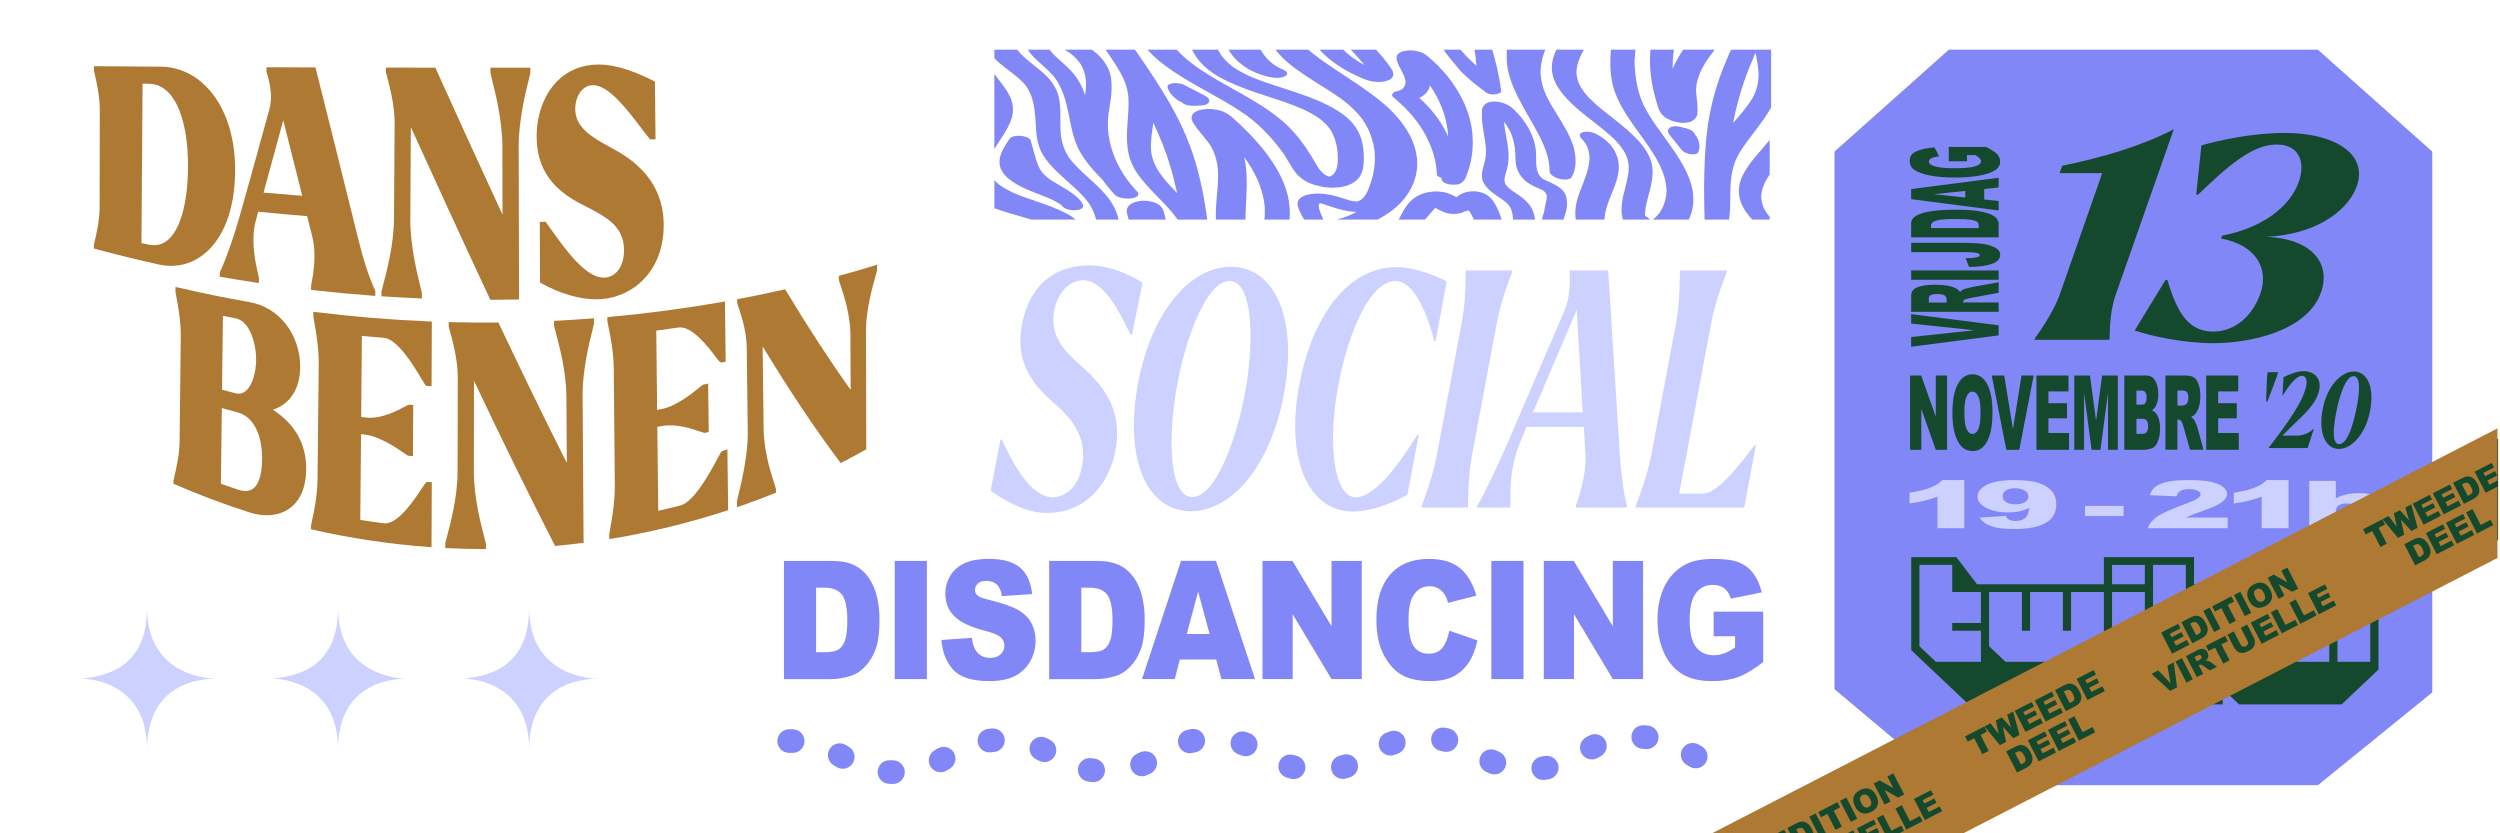 <?xml version="1.0" encoding="UTF-8"?>
<svg id="Layer_1" xmlns="http://www.w3.org/2000/svg" xmlns:xlink="http://www.w3.org/1999/xlink" version="1.1" viewBox="0 0 1200 400">
  <!-- Generator: Adobe Illustrator 29.6.1, SVG Export Plug-In . SVG Version: 2.1.1 Build 9)  -->
  <defs>
    <style>
      .st0 {
        fill: none;
      }

      .st1 {
        fill: #8187f7;
      }

      .st2 {
        fill: #ae7932;
      }

      .st3 {
        fill: #ccd1ff;
      }

      .st4 {
        fill: #15492e;
      }

      .st5 {
        clip-path: url(#clippath-1);
      }

      .st6 {
        clip-path: url(#clippath);
      }
    </style>
    <clipPath id="clippath">
      <rect class="st0" x="477.3" y="23.85" width="372.85" height="81.55"/>
    </clipPath>
    <clipPath id="clippath-1">
      <rect class="st0" x="574.16" y=".77" width="624.62" height="399.44"/>
    </clipPath>
  </defs>
  <g>
    <path class="st2" d="M131,196.68c8.24-2.77,12.95-9.95,13.07-20.16.18-15.83-10.03-29.08-24.29-31.5-11.34-1.99-22.73-4.32-33.86-6.91l-1.67-.39-.02,2.28v.06c.03.31.13.86.36,2.08.68,3.53,2.26,11.81,2.18,18.97l-.55,50.29c-.08,7.14-1.74,14.04-2.54,17.36-.27,1.1-.38,1.56-.41,1.88l-.02,1.54.84.36c11.5,5.01,23.39,9.49,35.32,13.3,3.01.99,5.93,1.48,8.68,1.48,4.12,0,7.85-1.11,10.9-3.29,5.14-3.68,7.9-10.11,7.99-18.6.14-12.11-5.23-21.76-15.96-28.74h-.02ZM107.02,151.58c2.02.42,4.04.82,6.07,1.22,6.96,1.32,9.96,12.57,9.86,20.13h0c-.07,5.5-1.71,12.26-5.24,14.94-1.39,1.06-2.93,1.35-4.71.89-2.15-.56-4.3-1.13-6.43-1.72l.44-35.46h0ZM125.79,220.72c-.08,7.1-1.59,11.89-4.35,13.87-1.78,1.27-4.21,1.42-7.22.42-2.73-.9-5.48-1.84-8.19-2.8l.45-36.34c2.49.71,5,1.39,7.47,2.05,7.58,1.96,12,10.48,11.85,22.8h0Z"/>
    <path class="st2" d="M184.29,162.18c6.67.5,14.87,14.35,17.96,19.56,1.47,2.49,1.8,3.02,2.29,3.33l.3.19,2.31.12.13-31.05-1.33-.05c-18.03-.74-36.19-2.23-53.99-4.44l-1.53-.19-.02,2.16v.05c.03.34.13.94.37,2.27.75,4.14,2.3,12.75,2.22,20.64l-.59,55.56c-.08,7.91-1.83,15.94-2.68,19.8-.27,1.23-.39,1.79-.42,2.13l-.02,1.79,1.08.25c18.13,4.11,36.73,6.89,55.29,8.25l1.47.11.13-31.2-2.21-.15-.35.19c-.5.27-.81.74-2.22,2.9-3.15,4.84-11.52,17.7-18.27,16.78-3.75-.49-7.54-1.03-11.27-1.63l.36-41.16c.68.09,1.37.17,2.05.26,7.09.88,15.09,6.42,18.5,8.78,1.25.86,1.66,1.14,2.02,1.27l.17.06,2.18.18.13-24.54-2.01-.14-.2.05c-.35.08-.71.27-1.79.85-3.13,1.68-11.44,6.16-18.62,5.26-.79-.09-1.57-.19-2.36-.29l.34-38.87c3.52.33,7.06.64,10.57.91h0Z"/>
    <path class="st2" d="M283.65,152.89c-5.44.42-10.96.77-16.4,1.06l-1.31.07v2.19l.02.15c.05.44.27,1.25.75,3.02,1.52,5.59,5.09,18.67,5.17,30.76l.19,32.05c-10.15-20.1-20.8-41.95-32.47-66.59l-.38-.79h-.88c-7.17.06-14.42,0-21.56-.17l-1.4-.03v2.13l.02.14c.06.3.21.8.45,1.65,1.07,3.74,3.9,13.68,3.88,22.62l-.08,45.25c-.02,12.36-3.63,25.72-5.17,31.43-.46,1.69-.66,2.45-.71,2.87l-.02,2.36,1.31.06c5.58.27,11.24.41,16.82.43h1.38v-2.42c-.06-.42-.26-1.2-.72-2.93-1.52-5.79-5.09-19.35-5.08-31.69l.05-43.76c14.02,29.59,26.64,55.31,38.5,78.48l.42.83.93-.09c3.84-.35,7.72-.77,11.55-1.25l1.22-.15-.48-70.86c-.08-12.15,3.33-25.66,4.78-31.43.45-1.77.64-2.57.69-3v-2.5s-1.48.11-1.48.11h.01Z"/>
    <path class="st2" d="M346.7,216.49l-.21.16c-.42.32-.69.79-2.17,3.56-3.29,6.18-11,20.65-17.75,22.43-3.5.89-7.07,1.74-10.62,2.53l-.44-40.27c.81-.14,1.61-.29,2.41-.44,6.9-1.21,14.74,1.51,18.09,2.68,1.45.5,1.86.66,2.32.64l1.87-.42-.29-23.24-1.96.42-.48.14c-.33.16-.7.45-1.83,1.37-3.34,2.71-11.16,9.07-18.26,10.34-.65.12-1.3.23-1.96.34l-.41-38.03c3.59-.47,7.2-.98,10.73-1.5,6.44-.85,14.29,9.48,17.64,13.9,1.66,2.19,2.05,2.71,2.77,2.86l.29.06,1.89-.41-.36-28.92-1.6.28c-17.59,3.1-35.62,5.49-53.58,7.13l-1.26.11v1.26l.02.69c.03.35.15.95.43,2.27.83,4.02,2.55,12.38,2.63,20.34l.51,56.33c.07,7.99-1.52,16.81-2.29,21.05-.25,1.36-.36,1.98-.38,2.32v2.29l1.59-.26c18.43-3.05,36.77-7.53,54.52-13.32l.96-.31-.37-29.11-2.48.71.03.02Z"/>
    <path class="st2" d="M419.22,127.62c-5.14,1.56-10.38,3.08-15.57,4.51l-1.02.28v1.78l.02.19c.06.41.26,1.01.75,2.45,1.43,4.2,4.77,14.04,4.8,23.73l.11,26.58c-9.83-13.72-20.22-29.66-30.92-47.43l-.51-.85-.97.22c-6.9,1.56-13.95,3.02-20.94,4.35l-1.14.22.02,1.68.04.31c.07.28.22.73.48,1.48,1.08,3.14,3.95,11.5,4.05,19.42l.51,40.9c.14,11-3.11,24.41-4.5,30.13-.43,1.79-.63,2.6-.67,3.02v.08l.02,2.8,1.81-.63c5.35-1.86,10.73-3.87,15.99-5.98l.88-.35-.02-1.72v-.19c-.07-.38-.26-.96-.72-2.35-1.51-4.58-5.04-15.3-5.18-26.39l-.48-39.57c12.85,21.15,25.21,39.65,36.79,55.05l.7.93,1.03-.54c3.53-1.83,7.06-3.74,10.52-5.67l.71-.4-.15-56.91c-.03-9.94,3.29-21.62,4.7-26.61.4-1.42.57-2.01.62-2.35v-2.74l-1.76.54v.03Z"/>
    <path class="st2" d="M112.85,82.69c.22-17.33-4.75-31.98-13.98-41.24-6.23-6.25-13.97-9.52-22.23-9.45-10.05-.06-20.09-.14-30.14-.21h-1.41v2.01c.04.29.14.74.39,1.82.73,3.13,2.43,10.45,2.42,17.15l-.08,46.64c-.02,6.61-1.61,13.21-2.38,16.38-.26,1.06-.36,1.51-.39,1.81v1.68l1.03.28c9.66,2.61,19.55,5.04,29.39,7.23,2.26.54,4.48.81,6.64.81,5.66,0,10.94-1.83,15.54-5.41,9.58-7.47,14.98-21.5,15.2-39.5h0ZM80.31,115.41c-2.67,2.12-5.72,2.75-9.35,1.93-1.02-.22-2.04-.44-3.06-.67l.54-76.52,2.86.06c3.64.02,6.83,1.42,9.5,4.14,6.18,6.29,9.62,19.58,9.42,36.47-.11,16.83-3.81,29.77-9.92,34.61v-.02Z"/>
    <path class="st2" d="M149.58,135.74c-.14.74-.23,1.18-.25,1.47l-.03,1.95,1.26.14c9.29,1.04,18.74,1.92,28.08,2.61l1.49.11.02-2.4-.13-.29c-2.93-6.35-5.59-14.48-8.13-24.86-7.55-30.52-13.88-55.99-20.2-81.05l-.27-1.06h-1.09c-7.01-.03-14.02-.05-21.02-.08h-1.39l-.02,2.15.05.19c.02.06.05.16.1.32,2.11,6.51,2.57,12.65,1.3,17.28-4.57,16.82-9.19,33.48-13.73,49.51h0c-3.53,12.75-7.66,23.83-10.01,28.73l-.13.28-.02,2.05,1.17.21c5.31.93,10.7,1.81,16.03,2.62l1.59.24.03-2.4v-.09c-.05-.32-.15-.76-.38-1.75-1.03-4.34-3.76-15.89-1.15-25.59l1.18-4.41c7.77.79,15.66,1.5,23.5,2.12l2.49,9.94c2.17,8.88.33,18.46-.36,22.06h.02ZM126.51,92.46c3.13-11.33,6.3-22.98,9.46-34.73,2.88,11.35,5.87,23.28,9.11,36.25-6.18-.46-12.41-.97-18.56-1.52h-.01Z"/>
    <path class="st2" d="M201.06,143.21l1.45.06v-2.51c-.05-.44-.25-1.25-.69-3.04-1.48-5.94-4.95-19.85-4.87-32.36l.25-44.33c12.3,26.96,25.02,54.83,37.78,82.06l.38.81h.9c3.81-.02,7.67-.07,11.5-.14l1.38-.03-.17-73.53c-.02-12.57,3.42-26.3,4.89-32.17.46-1.82.66-2.64.71-3.08v-2.46h-19.17v2.46c.06.45.27,1.27.73,3.1,1.49,5.87,4.99,19.61,5.02,32.17l.05,32.82c-10.54-22.73-21.1-45.98-31.87-69.74l-.37-.82h-.9c-7.15,0-14.29-.02-21.44-.03h-1.4v2.13s.02.14.02.14c.06.29.2.79.42,1.62,1.04,3.78,3.81,13.81,3.76,22.87l-.3,45.94c-.08,12.55-3.72,26.04-5.27,31.8-.46,1.7-.66,2.46-.72,2.88l-.03,2.38,1.32.09c5.51.36,11.11.67,16.64.9h0Z"/>
    <path class="st2" d="M309.58,133.42c6.01-6.59,9.12-15.56,9-25.94-.16-14.7-7.53-26.38-21.9-34.71-.97-.55-1.95-1.08-2.91-1.61-9.45-5.2-17.6-9.7-17.66-18.8-.02-3.65,1.22-7.1,3.33-9.23,1.46-1.48,3.23-2.23,5.26-2.24h0c7.4,0,16.18,11.52,22.59,19.93,1.56,2.04,3.03,3.97,4.36,5.59l.44.53,2.57-.09-.3-27.71-.77-.38c-6.7-3.34-16.71-7.78-26.3-7.78h-.04c-7.74,0-14.56,2.74-19.73,7.92-6.35,6.36-9.97,16.15-9.94,26.86.07,19.16,12.19,27.63,22.73,32.86,10.67,5.5,19.11,9.85,19.22,21.27.09,8.75-4.48,13.02-9.05,13.36-9.01.72-19.03-13.38-26.35-23.68-.61-.86-1.21-1.7-1.78-2.5l-.43-.6-2.83.07.12,29.06.71.4c8.83,4.95,18.24,7.68,26.25,7.68.86,0,1.71-.03,2.54-.1,8.06-.64,15.48-4.24,20.88-10.16h-.01Z"/>
  </g>
  <polygon class="st1" points="880.56 72.76 935.45 23.85 1112.59 23.85 1167.48 72.76 1167.48 332.37 1112.59 376.9 935.45 376.9 880.56 330.81 880.56 72.76"/>
  <g>
    <path class="st4" d="M916.83,180.27h5.36l6.99,19.71v-19.71h5.41v35.62h-5.41l-6.95-19.56v19.56h-5.39v-35.62Z"/>
    <path class="st4" d="M937.16,198.1c0-5.82.84-10.34,2.53-13.58,1.69-3.24,4.04-4.86,7.05-4.86s5.47,1.59,7.14,4.78c1.67,3.18,2.51,7.64,2.51,13.38,0,4.16-.37,7.58-1.1,10.24-.73,2.67-1.79,4.74-3.17,6.22s-3.1,2.22-5.16,2.22-3.83-.64-5.2-1.92-2.48-3.31-3.34-6.08c-.85-2.77-1.28-6.24-1.28-10.4ZM942.9,198.15c0,3.6.35,6.18,1.04,7.75s1.64,2.36,2.84,2.36,2.19-.77,2.86-2.31,1.01-4.3,1.01-8.29c0-3.35-.35-5.8-1.06-7.35-.71-1.55-1.66-2.32-2.87-2.32s-2.08.79-2.79,2.36-1.05,4.17-1.05,7.8Z"/>
    <path class="st4" d="M956.03,180.27h6l4.18,25.64,4.12-25.64h5.82l-6.89,35.62h-6.22l-7.01-35.62Z"/>
    <path class="st4" d="M977.5,180.27h15.37v7.61h-9.63v5.66h8.93v7.27h-8.93v7.02h9.9v8.07h-15.65v-35.62Z"/>
    <path class="st4" d="M995.66,180.27h7.54l2.91,21.68,2.89-21.68h7.54v35.62h-4.7v-27.17l-3.62,27.17h-4.25l-3.61-27.17v27.17h-4.7v-35.62Z"/>
    <path class="st4" d="M1019.69,180.27h10.74c1.79,0,3.16.85,4.12,2.55.96,1.7,1.44,3.81,1.44,6.32,0,2.11-.34,3.91-1.03,5.42-.46,1-1.12,1.8-2,2.38,1.33.62,2.32,1.67,2.94,3.17s.94,3.38.94,5.65c0,1.85-.22,3.51-.67,4.98s-1.06,2.64-1.84,3.5c-.48.53-1.21.92-2.18,1.17-1.29.32-2.15.49-2.57.49h-9.9v-35.62ZM1025.48,194.24h2.49c.89,0,1.52-.3,1.87-.89.35-.59.53-1.45.53-2.56,0-1.04-.18-1.85-.53-2.43-.35-.58-.96-.87-1.83-.87h-2.53v6.76ZM1025.48,208.24h2.93c.99,0,1.68-.34,2.09-1.01.41-.67.61-1.58.61-2.71,0-1.05-.2-1.9-.6-2.54-.4-.64-1.1-.96-2.11-.96h-2.91v7.22Z"/>
    <path class="st4" d="M1039.41,215.89v-35.62h9.56c1.77,0,3.13.29,4.06.87.94.58,1.69,1.66,2.27,3.24.57,1.58.86,3.5.86,5.77,0,1.98-.22,3.68-.66,5.11s-1.04,2.6-1.81,3.49c-.49.57-1.16,1.04-2.02,1.41.68.44,1.18.88,1.49,1.31.21.29.52.92.92,1.87s.67,1.69.8,2.21l2.78,10.32h-6.48l-3.07-10.89c-.39-1.41-.73-2.32-1.04-2.75-.41-.55-.88-.83-1.41-.83h-.51v14.46h-5.76ZM1045.17,194.7h2.42c.26,0,.77-.16,1.52-.49.38-.15.69-.52.93-1.12.24-.6.36-1.29.36-2.07,0-1.15-.19-2.03-.57-2.65-.38-.62-1.09-.92-2.14-.92h-2.52v7.24Z"/>
    <path class="st4" d="M1058.98,180.27h15.37v7.61h-9.63v5.66h8.93v7.27h-8.93v7.02h9.9v8.07h-15.65v-35.62Z"/>
  </g>
  <g>
    <polygon class="st4" points="917.36 166.43 959.35 160.98 959.35 156.15 917.36 150.79 917.36 155.32 947.57 158.52 917.36 161.77 917.36 166.43"/>
    <path class="st4" d="M943.28,143.72c.5-.24,1.58-.51,3.24-.81l12.83-2.38v-5.04l-12.17,2.16c-.61.1-1.48.31-2.61.62-1.13.31-1.86.55-2.21.71-.52.24-1.03.63-1.55,1.16-.44-.66-.99-1.18-1.66-1.57-1.05-.6-2.42-1.07-4.11-1.41-1.69-.34-3.7-.51-6.03-.51-2.67,0-4.94.22-6.8.67-1.86.45-3.14,1.03-3.82,1.76-.69.73-1.03,1.78-1.03,3.16v7.43h41.99v-4.48h-17.04v-.39c0-.41.33-.77.97-1.09ZM934.37,145.2h-8.54v-1.96c0-.81.36-1.37,1.09-1.66.73-.29,1.77-.44,3.12-.44.92,0,1.73.09,2.43.28.71.19,1.15.43,1.32.72.38.58.57.98.57,1.18v1.88Z"/>
    <rect class="st4" x="917.36" y="129.82" width="41.99" height="4.47"/>
    <path class="st4" d="M957.46,118.75c-1.74-.88-3.85-1.47-6.35-1.76s-6.14-.44-10.93-.44h-22.81v4.47h25.87c2.56,0,4.37.12,5.45.35,1.08.23,1.62.6,1.62,1.1,0,.31-.18.56-.54.73-.55.25-1.28.43-2.18.53-.9.11-2.27.16-4.12.17l1.69,4.26c3.25-.08,5.97-.34,8.18-.77,2.21-.44,3.88-1.05,5.03-1.85,1.15-.8,1.72-1.93,1.72-3.39,0-1.38-.87-2.51-2.6-3.39Z"/>
    <path class="st4" d="M917.36,113.93h41.99v-6.62c0-.79-.38-1.68-1.15-2.66-.55-.71-1.67-1.38-3.34-2.01s-3.74-1.11-6.22-1.46c-2.47-.35-5.95-.53-10.44-.53-2.86,0-5.58.12-8.13.35-2.56.24-4.8.62-6.73,1.14-1.93.53-3.41,1.19-4.44,1.99s-1.55,1.86-1.55,3.16v6.62ZM926.87,108.36c0-1.15.82-1.98,2.46-2.48,1.64-.5,4.69-.75,9.14-.75,3.36,0,5.79.11,7.29.33s2.55.53,3.15.92.9,1.06.9,1.99v1.09h-22.94v-1.11Z"/>
    <path class="st4" d="M959.35,89.99v-4.67l-41.99,5.42v4.86l41.99,5.42v-4.55l-6.93-.7v-5.06l6.93-.72ZM943.33,94.8l-15.09-1.58,15.09-1.59v3.17Z"/>
    <path class="st4" d="M926.39,84.25c3.39.65,7.37.97,11.96.97s8.21-.3,11.57-.89c3.36-.59,5.89-1.43,7.59-2.51,1.7-1.08,2.55-2.47,2.55-4.19,0-1.39-.47-2.59-1.42-3.61-.94-1.01-2.73-2.18-5.34-3.5h-17.9v6.89h8.74v-2.98h3.95c1.01.58,1.73,1.1,2.15,1.56.42.45.63.93.63,1.43,0,1.05-.97,1.87-2.92,2.45-1.95.59-5.19.88-9.74.88-4.28,0-7.4-.29-9.38-.87-1.98-.58-2.96-1.36-2.96-2.34,0-.66.42-1.2,1.26-1.62.84-.42,2.05-.72,3.64-.9l-2.23-4.3c-2.71.26-4.95.65-6.72,1.18s-3.07,1.18-3.91,1.97c-.84.79-1.26,1.98-1.26,3.58s.68,2.97,2.03,3.95c1.76,1.25,4.33,2.2,7.72,2.85Z"/>
  </g>
  <g>
    <path class="st3" d="M942.87,253.54v-23.1h-10.55c-1.36,1.43-3.24,2.62-5.63,3.59-2.4.97-5.77,1.8-10.11,2.49v5.17c2.94-.44,5.39-.91,7.34-1.39,1.95-.49,3.97-1.12,6.06-1.91v15.14h12.9Z"/>
    <path class="st3" d="M977.87,231.61c-2.78-.78-6.46-1.17-11.05-1.17-3.82,0-6.99.32-9.52.95-2.53.64-4.51,1.57-5.95,2.81s-2.16,2.61-2.16,4.12c0,2.21,1.41,4.04,4.24,5.48,2.83,1.45,6.3,2.17,10.41,2.17,2.11,0,3.96-.18,5.57-.54,1.61-.36,3.17-.93,4.7-1.7-.42,2.44-1.04,4.03-1.88,4.79-1.15,1.02-2.74,1.53-4.79,1.53-1.15,0-2.12-.18-2.91-.54-.79-.36-1.36-.98-1.69-1.86l-12.68.79c.75,1.21,1.83,2.22,3.23,3.02,1.4.81,3.15,1.42,5.26,1.84,2.11.42,4.99.63,8.64.63,6.18,0,11.01-.95,14.49-2.86,3.49-1.91,5.23-4.91,5.23-9.01,0-2.79-.83-5.03-2.49-6.73-1.66-1.7-3.88-2.94-6.65-3.72ZM971.86,241.1c-1.19.65-2.68.98-4.48.98s-3.18-.34-4.34-1.01c-1.16-.67-1.74-1.64-1.74-2.91s.56-2.21,1.67-2.84,2.52-.95,4.21-.95c1.79,0,3.32.35,4.57,1.05,1.25.7,1.88,1.66,1.88,2.89s-.59,2.14-1.78,2.79Z"/>
    <rect class="st3" x="1000.79" y="242.82" width="18.53" height="4.88"/>
    <path class="st3" d="M1047.53,242.43c-6.12,2.24-10.28,4.19-12.51,5.83s-3.55,3.41-3.99,5.28h38.26v-5.14h-19.91c1.17-.57,2.19-1.03,3.05-1.38s2.58-.97,5.15-1.84c4.32-1.51,7.3-2.89,8.94-4.15,1.64-1.26,2.46-2.58,2.46-3.97,0-1.3-.72-2.48-2.14-3.52-1.43-1.05-3.39-1.83-5.89-2.33-2.49-.51-5.99-.76-10.47-.76s-7.66.27-10.1.8-4.32,1.3-5.65,2.29c-1.34,1-2.25,2.38-2.75,4.16l12.77.51c.35-1.28,1.05-2.17,2.08-2.68,1.03-.51,2.36-.76,3.99-.76s2.86.25,3.9.74c1.03.49,1.55,1.08,1.55,1.77,0,.64-.52,1.32-1.57,2.03s-3.43,1.76-7.17,3.13Z"/>
    <path class="st3" d="M1082.32,234.04c-2.4.97-5.77,1.8-10.11,2.49v5.17c2.94-.44,5.39-.91,7.34-1.39,1.95-.49,3.97-1.12,6.06-1.91v15.14h12.9v-23.1h-10.55c-1.36,1.43-3.24,2.62-5.63,3.59Z"/>
    <path class="st3" d="M1143.62,253.54v-10.46c0-2.16-1-3.76-2.99-4.8-1.99-1.04-4.72-1.56-8.19-1.56-2.34,0-4.36.19-6.07.57-1.71.38-3.43,1.02-5.17,1.91v-8.37h-12.74v22.71h12.74v-7.9c0-1.5.48-2.54,1.44-3.11.96-.58,2.21-.87,3.76-.87,1.4,0,2.48.21,3.26.64.77.43,1.16,1.16,1.16,2.19v9.05h12.8Z"/>
  </g>
  <g>
    <path class="st4" d="M976.67,162.56c1.07-1.63,8.54-11.68,11.92-20.92l20.47-58.54h-20.47l1.25-3.53c19.04-3.94,37.55-9.24,53.57-17.52l-27.94,79.6c-3.2,9.24-2.67,19.29-2.85,20.92l-.18.54h-35.95l.18-.54Z"/>
    <path class="st4" d="M1024.64,158.62l14.77-24.18.89-.14c4.09,13.31,8.9,24.86,21.89,24.86,11.03,0,19.22-8.01,22.78-18.2,4.09-11.68-1.6-23.23-18.86-26.49l.53-1.36c18.51-3.53,32.39-13.31,36.84-25.94,3.2-9.37.18-17.79-10.68-17.79-11.92,0-23.67,10.59-37.73,24.04h-.89l2.49-23.63c8.9-2.58,24.74-5.98,40.22-5.98,22.96,0,40.4,9.78,34.17,26.08-4.81,12.5-21,22.82-43.25,23.77,22.07.95,31.32,12.9,26.16,27.03-6.94,18.61-34.53,24.04-51.61,24.04-14.59,0-30.25-3.53-37.73-6.11Z"/>
  </g>
  <path class="st4" d="M1131.83,280.45h-9.84v-13.02h-21.59l-9.93,13.02h-17.65l-5.91,5.58v-5.58h-13.78v-13.02h-43.27v13.02h-60.89l-9.92-13.02h-21.65v44.65l27.54,26.04h27.54v-7.44l7.87,7.44h53.12v-7.44l7.87,7.44h25.57v-7.44l7.87,7.44h49.18l17.71-16.74v-31.62l-9.85-9.3ZM950.83,302.77h0s.02,0,.02,0v14.88h-21.65l-7.87-7.44h0s0,0,0,0v-39.07h15.74s0,0,0,0v13.01h13.78l-.02,14.88h-13.76v3.72h13.76ZM1009.85,317.65h-47.22l-2.62-2.48-5.25-4.97v-26.04h15.75v18.6h3.93v-18.6h15.75v18.6h3.92v-18.6h15.76l-.02,23.65v9.83ZM1029.53,317.65h-15.75v-33.49h15.75v33.49ZM1029.53,280.45h-15.75v-9.29h0s15.74,0,15.74,0v9.3ZM1062.97,299.05h-13.77v3.72h13.77v14.88h0s-21.64,0-21.64,0l-7.87-7.44v-39.07h0s15.74,0,15.74,0h0s0,0,0,0v13.01h13.78v14.88ZM1098.38,299.05h-15.74v3.72h15.74v14.88h0s-23.61,0-23.61,0l-7.87-7.44v-18.61l7.87-7.44h23.61v14.88ZM1137.73,317.65h-15.75v-18.6h-3.93v18.6h-15.76v-46.5h.02s15.74,0,15.74,0v13.02h11.8l7.87,7.44v26.04Z"/>
  <g>
    <path class="st3" d="M222.39,325.73c13.91-1.23,31.58-6.53,31.58-34.14,0,34.8,33.1,34.17,33.1,34.17-8.68,0-33.1,2.77-33.1,34.17.23-34.6-31.58-34.2-31.58-34.2Z"/>
    <path class="st3" d="M130.7,325.73c13.91-1.23,31.58-6.53,31.58-34.14,0,34.8,33.1,34.17,33.1,34.17-8.68,0-33.1,2.77-33.1,34.17.23-34.6-31.58-34.2-31.58-34.2Z"/>
    <path class="st3" d="M39,325.73c13.91-1.23,31.58-6.53,31.58-34.14,0,34.8,33.1,34.17,33.1,34.17-8.68,0-33.1,2.77-33.1,34.17.23-34.6-31.58-34.2-31.58-34.2Z"/>
  </g>
  <g>
    <path class="st3" d="M475.47,235.55l4.78-24.5h.67c5.22,11.22,13.88,28.14,24.98,27.66,5.33-.47,11.44-4.43,13.44-14.54,2.33-11.7-2.33-21.18-12.66-30.03-13.44-11.38-19.65-22.76-15.77-40.15,3.55-16.12,14.21-25.92,30.2-26.56,9.44-.47,18.99,3.16,27.32,8.22l-5.11,25.13h-.56c-4.77-9.33-12.33-26.71-23.43-26.24-6.22.47-11.44,5.85-13.21,13.91-2.55,12.01,3.89,19.44,13.21,27.5,11.88,10.43,19.76,22.6,15.88,41.26-3.22,15.65-14.55,28.45-30.98,28.93-8.88.63-18.65-3.48-28.76-10.59Z"/>
    <path class="st3" d="M545.98,185.6c6.22-35.56,25.21-58.01,45.53-57.54,20.21.63,31.2,24.03,25.09,59.28-6.11,35.72-25.32,58.48-45.53,58.01-20.32-.47-31.2-24.03-25.1-59.75ZM597.94,186.87c4-23.55,3.55-51.69-7.66-52-11.1-.32-21.54,28.14-25.54,51.53-4.11,23.55-3.66,52,7.44,52.16,11.22.32,21.65-28.14,25.76-51.69Z"/>
    <path class="st3" d="M623.58,185.13c6.44-34.3,23.98-56.9,46.64-56.9,7.33,0,15.77,2.69,24.21,6.8l-5.33,28.61h-.67c-3.11-12.17-9.33-28.77-18.65-28.77-11.22,0-21.99,21.5-27.43,50.27-5.22,27.66-2.22,53.58,8.55,53.58,8.33,0,19.88-14.38,29.43-30.03h.67l-5.44,28.77c-9.22,5.06-18.21,8.06-26.21,8.06-21.21,0-32.42-24.97-25.76-60.38Z"/>
    <path class="st3" d="M682.32,242.98c.67-1.9,5.33-13.59,7.33-24.34l11.99-63.86c2.11-10.75,1.78-22.45,1.89-24.34l.11-.63h22.32l-.11.63c-.67,1.9-5.33,13.59-7.33,24.34l-11.99,63.86c-2,10.75-1.78,22.45-1.89,24.34l-.11.63h-22.32l.11-.63Z"/>
    <path class="st3" d="M708.96,243.14c3.33-5.85,9.55-18.49,15.66-32.72l26.21-61.01c3.55-8.38,2.66-17.86,2.55-19.13l.11-.47h18.43l5.55,87.89c.78,11.06,1.89,19.13,3.55,25.45l-.11.47h-24.54v-.63c.67-2.21,5.33-14.38,4.66-25.29l-.78-12.8h-27.54l-3.22,7.9c-5.55,13.12-4.44,27.5-4.44,30.03l-.11.79h-16.1l.11-.47ZM759.71,197.93l-2.89-49.16-20.99,49.16h23.87Z"/>
    <path class="st3" d="M785.13,242.98c.67-1.9,5.33-13.59,7.44-24.34l11.99-63.86c2-10.75,1.67-22.45,1.78-24.34l.11-.63h22.54l-.11.63c-.67,1.9-5.44,13.59-7.44,24.34l-15.43,82.19h11.21c9.11,0,23.32-21.97,25.21-23.39h.44l-5.66,30.03h-52.19l.11-.63Z"/>
  </g>
  <g>
    <path class="st1" d="M376.32,269.24h22.87c4.51,0,8.15.7,10.93,2.09,2.77,1.39,5.07,3.39,6.88,6,1.81,2.61,3.13,5.64,3.94,9.09.82,3.46,1.22,7.12,1.22,10.99,0,6.06-.61,10.76-1.82,14.1-1.21,3.34-2.89,6.14-5.05,8.4-2.15,2.26-4.46,3.76-6.93,4.51-3.38,1.03-6.43,1.55-9.18,1.55h-22.87v-56.72ZM391.72,282.08v30.99h3.77c3.22,0,5.51-.41,6.86-1.22s2.42-2.23,3.19-4.26c.77-2.02,1.16-5.31,1.16-9.85,0-6.01-.86-10.12-2.58-12.34-1.72-2.22-4.58-3.33-8.56-3.33h-3.84Z"/>
    <path class="st1" d="M429.47,269.24h15.43v56.72h-15.43v-56.72Z"/>
    <path class="st1" d="M451.87,307.19l14.65-1.04c.32,2.71.96,4.77,1.94,6.19,1.59,2.3,3.85,3.44,6.8,3.44,2.2,0,3.89-.59,5.08-1.76,1.19-1.17,1.78-2.53,1.78-4.08s-.57-2.79-1.7-3.95c-1.13-1.16-3.76-2.26-7.88-3.29-6.75-1.73-11.57-4.02-14.44-6.89-2.9-2.86-4.35-6.51-4.35-10.95,0-2.91.74-5.67,2.23-8.26,1.48-2.59,3.72-4.63,6.69-6.11,2.98-1.48,7.06-2.22,12.25-2.22,6.37,0,11.22,1.35,14.56,4.04,3.34,2.7,5.33,6.98,5.96,12.86l-14.51.97c-.39-2.55-1.2-4.41-2.43-5.57-1.24-1.16-2.94-1.74-5.11-1.74-1.79,0-3.14.43-4.04,1.3-.91.86-1.36,1.91-1.36,3.15,0,.9.37,1.72,1.12,2.44.72.75,2.45,1.44,5.17,2.09,6.73,1.65,11.55,3.32,14.46,5.01,2.91,1.69,5.03,3.79,6.35,6.29,1.33,2.5,1.99,5.3,1.99,8.4,0,3.64-.88,6.99-2.65,10.06-1.77,3.07-4.24,5.4-7.41,6.98-3.17,1.59-7.17,2.38-12,2.38-8.47,0-14.34-1.86-17.6-5.57s-5.11-8.43-5.54-14.16Z"/>
    <path class="st1" d="M503.62,269.24h22.87c4.51,0,8.15.7,10.93,2.09,2.77,1.39,5.07,3.39,6.88,6,1.81,2.61,3.13,5.64,3.94,9.09.82,3.46,1.22,7.12,1.22,10.99,0,6.06-.61,10.76-1.82,14.1-1.21,3.34-2.89,6.14-5.05,8.4-2.15,2.26-4.46,3.76-6.93,4.51-3.38,1.03-6.43,1.55-9.18,1.55h-22.87v-56.72ZM519.02,282.08v30.99h3.77c3.22,0,5.51-.41,6.86-1.22s2.42-2.23,3.19-4.26c.77-2.02,1.16-5.31,1.16-9.85,0-6.01-.86-10.12-2.58-12.34-1.72-2.22-4.58-3.33-8.56-3.33h-3.84Z"/>
    <path class="st1" d="M583.8,316.59h-17.48l-2.43,9.36h-15.72l18.72-56.72h16.79l18.72,56.72h-16.12l-2.49-9.36ZM580.6,304.33l-5.5-20.39-5.44,20.39h10.94Z"/>
    <path class="st1" d="M606.01,269.24h14.37l18.76,31.38v-31.38h14.51v56.72h-14.51l-18.66-31.14v31.14h-14.48v-56.72Z"/>
    <path class="st1" d="M695.66,302.74l13.49,4.64c-.91,4.31-2.33,7.91-4.28,10.79-1.95,2.89-4.37,5.07-7.26,6.54-2.89,1.47-6.56,2.21-11.03,2.21-5.41,0-9.84-.9-13.27-2.69-3.43-1.79-6.39-4.94-8.89-9.45-2.49-4.51-3.74-10.28-3.74-17.32,0-9.38,2.19-16.59,6.57-21.63,4.38-5.04,10.59-7.56,18.61-7.56,6.27,0,11.21,1.44,14.8,4.33,3.59,2.89,6.26,7.33,8,13.31l-13.59,3.44c-.48-1.73-.97-2.99-1.5-3.79-.86-1.34-1.91-2.37-3.16-3.1-1.25-.72-2.64-1.08-4.18-1.08-3.49,0-6.16,1.6-8.02,4.79-1.4,2.37-2.11,6.09-2.11,11.17,0,6.29.84,10.6,2.51,12.93,1.68,2.33,4.03,3.5,7.07,3.5s5.17-.94,6.68-2.82c1.51-1.88,2.6-4.62,3.28-8.2Z"/>
    <path class="st1" d="M715.85,269.24h15.43v56.72h-15.43v-56.72Z"/>
    <path class="st1" d="M741.03,269.24h14.37l18.76,31.38v-31.38h14.51v56.72h-14.51l-18.66-31.14v31.14h-14.48v-56.72Z"/>
    <path class="st1" d="M822.55,305.41v-11.8h23.79v24.18c-4.55,3.53-8.58,5.94-12.08,7.22-3.5,1.28-7.65,1.92-12.45,1.92-5.91,0-10.73-1.15-14.46-3.44-3.73-2.3-6.62-5.71-8.67-10.25-2.05-4.54-3.08-9.75-3.08-15.63,0-6.19,1.12-11.57,3.36-16.15,2.24-4.58,5.53-8.05,9.86-10.43,3.38-1.83,7.92-2.75,13.63-2.75s9.62.57,12.35,1.7c2.73,1.14,5,2.9,6.8,5.28,1.8,2.39,3.15,5.41,4.06,9.07l-14.85,3.02c-.61-2.14-1.65-3.78-3.11-4.91-1.46-1.13-3.32-1.7-5.59-1.7-3.38,0-6.07,1.33-8.07,4s-3.01,6.89-3.01,12.67c0,6.14,1.01,10.52,3.04,13.15,2.03,2.63,4.85,3.95,8.48,3.95,1.72,0,3.36-.28,4.93-.85,1.56-.57,3.35-1.53,5.37-2.9v-5.34h-10.3Z"/>
  </g>
  <g class="st6">
    <g>
      <path class="st1" d="M521.77,132.2s-.05-.08-.08-.12c.03.04.05.08.07.11,0,0,0,.01.01.02Z"/>
      <path class="st1" d="M534.9,131.25s0,0,0,0c0-.02-.03-.04-.06-.07.02.03.04.05.05.06,0,0,0,0,0,0Z"/>
      <path class="st1" d="M484.82,66.29c-1.64,2.37-3.25,4.79-4.23,7.31-.44,1.14-.74,2.3-.8,3.47-.07,1.32.08,2.68.61,3.96.49,1.19,1.3,2.34,2.29,3.4,1,1.07,2.26,2.03,3.59,2.94,2.52,1.72,5.64,3.12,8.71,4.4,3.18,1.33,6.52,2.51,9.64,3.9,1.67.78,3.26,1.64,4.68,2.6.15.23.32.45.54.65.16.15.33.3.5.44.39.4.96.72,1.62.96.56.21,1.15.35,1.78.43.64.13,1.31.18,1.99.16,1.08-.04,2.37-.17,3.19-.66.64-.38,1.16-.92.91-1.49,0-.26.01-.54-.08-.78-.04-.12-.14-.23-.21-.34-.2-.3-.41-.6-.62-.89-.33-.47-.72-.92-1.14-1.36-1.03-1.07-2.29-2.02-3.59-2.95-2.21-1.59-4.76-2.97-7.19-4.42-1.24-.74-2.45-1.49-3.58-2.3-1.42-1.08-2.65-2.25-3.61-3.53-1.09-1.65-1.77-3.39-2.33-5.13-.65-2.04-1.25-4.1-1.8-6.15-.33-1.21-.66-2.43-.99-3.64-.13-.19-.26-.37-.39-.56-.3-.3-.7-.55-1.17-.73-.87-.4-1.93-.68-2.99-.76-.88-.07-1.78-.07-2.66.04-.58.06-1.1.2-1.57.41-.46.14-.82.35-1.1.64Z"/>
      <path class="st1" d="M564.08,122.89c-.21-1.76-.71-3.51-1.17-5.25-.97-3.68-1.96-7.35-2.97-11.02-.49-1.79-.91-3.59-1.48-5.37-.26-.81-.71-1.64-1.41-2.35-1.4-1.4-3.82-2.18-6.33-2.47-.56-.07-1.15-.07-1.71-.08-.12,0-.23,0-.35,0-.66.02-1.38.06-2.02.19-1.18.23-2.24.49-3.2,1.01-.42.22-.78.5-1.13.77-.18.14-.35.28-.49.43-.13.14-.23.28-.32.43-.21.34-.43.68-.54,1.04-.18.59-.11,1.2-.04,1.8.05.43.16.85.28,1.28.25.85.5,1.69.65,2.55.06.33.1.66.13.99.12,2.11-.17,4.24-.92,6.3-.81,2.23-2.22,4.35-3.38,6.52-.53,1-.99,2.01-1.28,3.04-.32,1.16-.37,2.3-.26,3.48.21,2.18,1.66,4.36,4.2,5.87,1.59.94,3.56,1.7,5.64,2.12,1.4.28,2.93.49,4.42.45,1.39-.04,2.61-.21,3.91-.51.24-.09.49-.19.73-.28.02,0,.03-.01.05-.02.05,0,.09-.01.14-.02.88-.11,1.77-.3,2.58-.55,1.63-.51,2.92-1.22,3.98-2.15.86-.76,1.39-1.67,1.79-2.56.81-1.81.73-3.74.52-5.59ZM551.35,128.93c-.14.08-.28.16-.43.24-.05,0-.1-.01-.15-.02-.17-.01-.34-.03-.51-.03-.22-.04-.44-.06-.66-.09-.62-.07-1.24-.08-1.85,0-.28,0-.56.03-.83.08-.11-.12-.21-.23-.3-.35-.48-.78-.75-1.6-.85-2.43-.06-2.08.82-4.11,1.93-6.05,1.15-1.92,2.48-3.8,3.41-5.77.35,1.34.71,2.69,1.07,4.03.44,1.63.87,3.25,1.04,4.9.07,1.44-.07,2.92-.77,4.29-.29.43-.65.84-1.1,1.22Z"/>
      <path class="st1" d="M492.98,22.75c.38,1.38,1.4,2.69,2.5,3.89,1.08,1.18,2.29,2.31,3.53,3.43,2.41,2.18,4.92,4.32,6.85,6.69.36.44.69.88,1.01,1.33,2.21,3.26,3.59,6.74,4.57,10.23,1.04,3.68,1.66,7.39,2.45,11.09.78,3.69,1.64,7.38,3.27,10.97,1.84,4.04,4.65,7.91,7.91,11.57,1.31,1.47,2.7,2.91,4.15,4.32,1.76,2.5,3.74,4.93,5.96,7.27.66.7,2.08,1.21,3.24,1.47,1.35.3,3.18.43,4.59.2,1.12-.18,2.49-.5,3.06-1.2.53-.66.48-1.3-.13-1.95-2.07-2.19-3.93-4.45-5.59-6.78-3.9-5.66-6.5-11.67-7.76-17.79-.34-1.65-.57-3.31-.71-4.97-.16-2.44-.1-4.88.16-7.32.29-2.64.78-5.26,1.15-7.89.4-2.81.5-5.62.26-8.44-.23-2.59-.9-5.17-2.35-7.6-1.43-2.38-3.36-4.63-5.9-6.61-2.83-2.2-6.05-4.05-9.8-5.6-1.86-.77-3.88-1.4-5.94-1.92-2.34-.6-5.04-.97-7.57-.88-3.04.11-5.89.77-7.79,2.33-1.4,1.15-1.51,2.75-1.13,4.13ZM503.8,20.89c.28.06.55.12.82.19,1.41.44,2.76.98,4.05,1.55,1.81.86,3.48,1.83,4.99,2.9,1.87,1.43,3.45,3.01,4.69,4.69,1.77,2.67,2.63,5.54,2.9,8.43.14,2.38-.08,4.77-.38,7.15-.08-.25-.16-.5-.24-.75-1.17-3.52-3-6.94-5.69-10.11-1.63-1.92-3.63-3.69-5.61-5.47-1.85-1.66-3.82-3.36-5.21-5.2-.42-.67-.74-1.36-.86-2.07,0-.32.07-.63.19-.93.1-.13.21-.25.34-.36Z"/>
      <path class="st1" d="M541.63,46.67c.5,8.07-1.4,16.12-.39,24.18.5,3.99,1.71,7.88,4.13,11.59,2.47,3.79,5.71,7.31,9.1,10.8,3.6,3.71,7.34,7.38,10.18,11.35,1.51,2.22,2.81,4.54,3.64,6.92.28,2,.55,4,.81,6.01-.1.84-.27,1.68-.54,2.51-.19.58.32,1.08,1.06,1.44.02.15.04.3.06.45.09.71,1.56,1.46,2.4,1.77,1.28.47,3.09.76,4.57.71,1.32-.05,2.87-.2,3.87-.8.25-.18.5-.36.75-.54.39-.42.5-.86.33-1.33-.93-7.61-1.83-15.23-3.07-22.82-1.24-7.58-2.85-15.14-5.18-22.62-2.31-7.4-5.38-14.67-9.17-21.82-3.74-7.07-8.15-14.01-12.71-20.88-4.68-7.05-9.67-14.02-14.78-20.95-.62-.85-1.25-1.69-1.87-2.54-.49-.67-2.24-1.28-3.25-1.48-1.27-.25-2.55-.35-3.88-.25-2.06.15-4.68.97-4.13,2.56,3.34,9.64,11.99,18.12,16.04,27.61,1.13,2.66,1.79,5.37,2.04,8.11ZM553.69,59.17c3.08,6.47,5.72,13.01,7.75,19.65,1.41,4.61,2.59,9.26,3.6,13.91-.62-.66-1.25-1.31-1.85-1.96-2.32-2.46-4.56-4.95-6.42-7.57-2.38-3.51-3.93-7.21-4.29-11.04-.26-4.41.48-8.8,1.13-13.19.03.06.06.12.09.19Z"/>
      <path class="st1" d="M604.02,119.5c.79-.05,1.59-.09,2.36-.21,1.05-.16,2.13-.38,3.09-.7.93-.31,1.85-.67,2.66-1.09.78-.41,1.45-.88,2.1-1.37,1.03-.76,1.78-1.64,2.34-2.57.72-1.19,1.25-2.39,1.58-3.65,1.16-4.38,1.17-8.89.5-13.3-.64-4.25-2.11-8.44-4.16-12.5-2.14-4.25-4.92-8.37-8.09-12.34-3.02-3.79-6.44-7.45-10.14-11-.94-.9-1.89-1.79-2.86-2.68-.91-.84-1.8-1.71-2.84-2.49-.89-.67-1.72-1.23-2.83-1.74-1.08-.49-2.23-.92-3.53-1.15-1.5-.27-3.05-.47-4.63-.39-1.42.07-2.94.21-4.19.68-1.16.43-2.28.94-2.83,1.75-.61.88-.69,1.58-.52,2.53.18,1.02.89,2.01,1.53,2.94,1.46,2.13,3.2,4.15,4.9,6.21.67.82,1.33,1.64,1.93,2.48,2.1,3.12,3.29,6.44,3.86,9.8.15.86.25,1.73.33,2.6.39,5.84-.5,11.67-.85,17.5-.19,3.24-.24,6.48.18,9.72.2,1.48.47,2.96.95,4.41.23.68.52,1.35.95,1.99.32.47.63.94,1.05,1.37.42.44.96.83,1.5,1.21,2.7,1.92,7.44,2.85,11.38,2.27.52-.08,1.03-.18,1.53-.3.57.04,1.14.06,1.72.07.33,0,.66,0,.99-.03ZM601.02,113.45c-.27-.01-.54-.02-.83,0-.33-.31-.63-.62-.89-.96-.88-1.42-1.23-2.95-1.37-4.47-.2-3.09-.04-6.2.11-9.29.16-3.26.36-6.51.4-9.77.05-4.5-.15-9.08-1.22-13.56.31.41.61.83.9,1.25,3.9,5.65,6.81,11.59,8.17,17.71.37,1.68.65,3.36.8,5.05.12,1.99.07,3.99-.18,5.98-.26,2.03-.6,4.12-1.63,6.07-.48.74-1.09,1.44-1.88,2.07-.11.07-.23.14-.34.21-.65-.16-1.32-.25-2.03-.28Z"/>
      <path class="st1" d="M547.3,19.33c2.32,3.57,5.37,6.87,9.09,9.92,3.85,3.16,8.2,6.07,12.77,8.82,2.76,1.66,5.61,3.28,8.47,4.88,3.43,1.96,6.92,3.88,10.34,5.84,2.79,1.63,5.52,3.3,8.12,5.05.91.61,1.8,1.24,2.68,1.87,6.36,4.74,11.31,10.14,15.62,15.71.66.85,1.3,1.71,1.93,2.57,1.24,2.01,2.39,4.04,3.63,6.05,1.02,1.65,2.15,3.33,3.8,4.78,1.86,1.62,4.26,3.04,7.14,3.9,3.8,1.14,7.95,1.7,12.13,1.15,1.85-.24,3.41-.72,4.98-1.35,1.1-.45,1.96-1.05,2.78-1.69,1.46-1.13,2.3-2.57,2.88-3.97.53-1.28.76-2.6.86-3.92.25-3.36.12-6.78-.56-10.12-.69-3.38-2.18-6.65-4.73-9.66-4.87-5.75-13.49-9.86-22.21-13.08-8.34-3.07-17.3-5.44-25.41-8.77-.8-.33-1.59-.67-2.37-1.01-2.75-1.29-5.34-2.72-7.63-4.33-2.2-1.68-4-3.52-5.44-5.5-3.77-5.59-5.02-11.7-8.44-17.37-.96-1.6-2.07-3.18-3.41-4.66-1.36-1.5-3.02-2.86-4.86-4.14-1.13-.78-2.51-1.42-3.91-1.99-1.41-.58-2.99-1.06-4.6-1.35-4.18-.76-9.22-.81-12.69,1.14-2.31,1.3-3.44,3.23-4.02,5.1-.53,1.72-.72,3.49-.62,5.24.2,3.77,1.45,7.42,3.72,10.92ZM559.64,6.73c.2-.3.43-.59.7-.86.5.37,1.15.67,1.67.87.64.24,1.41.43,2.21.55.13.17.26.34.39.52,2.23,3.31,3.53,6.84,4.94,10.32,1.56,3.83,3.28,7.65,6.17,11.18,3.11,3.8,7.88,7.02,13.24,9.59,5.65,2.71,11.79,4.87,18.07,6.92,5.81,1.89,11.67,3.74,17.11,6.05.47.2.94.4,1.41.61,2.81,1.31,5.45,2.77,7.78,4.41,1.98,1.51,3.65,3.15,4.96,4.93,2.42,3.65,3.42,7.56,3.75,11.49.11,1.64.18,3.3.03,4.93-.13,1.44-.43,2.88-1.15,4.24-.39.59-.86,1.14-1.48,1.65-.29.18-.6.35-.93.5-.14.05-.29.09-.44.13-.1-.02-.19-.04-.28-.06-.28-.1-.56-.2-.83-.31-.47-.24-.91-.5-1.33-.78-1.1-.89-1.98-1.87-2.74-2.9-1.18-1.76-2.11-3.58-3.19-5.36-1.29-2.13-2.68-4.23-4.17-6.3-2.73-3.8-5.92-7.48-9.82-10.85-7.88-6.82-18.14-12.24-28.02-17.84-5.05-2.86-10.01-5.8-14.47-9.04-4.18-3.12-7.97-6.53-10.66-10.25-2.06-3.04-3.41-6.27-3.74-9.58-.09-1.61.03-3.24.81-4.78Z"/>
      <path class="st1" d="M579.57,49.81c.45-.32.7-.59.86-1.03.03-.08.04-.16.04-.24,0-.24,0-.51-.09-.76-.25-.68-.97-1.26-1.76-1.73-.47-.29-1.01-.54-1.52-.8-.54-.28-1.07-.55-1.61-.83-1.09-.56-2.18-1.12-3.27-1.68-1.24-.64-2.46-1.29-3.69-1.93-.74-.39-1.57-.64-2.51-.78-.95-.15-2.02-.22-2.98-.06-.65.11-1.28.26-1.81.52-.71.34-.96.89-.82,1.43.37,1.4,1.22,2.75,2.35,3.97.5.54,1.08,1.05,1.72,1.54.47.35.97.76,1.53,1.07.44.24.91.46,1.38.68.1.14.24.27.44.38.2.18.46.33.76.44.29.16.62.28.99.36.56.19,1.15.3,1.79.35.72.11,1.48.07,2.21.05.35-.01.7-.02,1.05-.04,1.72-.06,3.71-.02,4.94-.9Z"/>
      <path class="st1" d="M579.62-.59c.23.15.47.3.7.45.12.15.23.31.35.47,1.56,2.29,2.62,4.7,3.43,7.14.96,2.89,1.62,5.82,2.46,8.73.8,2.81,1.79,5.63,3.49,8.28.86,1.34,1.83,2.65,3.02,3.88,1.21,1.26,2.63,2.4,4.17,3.5,3.11,2.21,7.12,3.92,11.5,4.94.45.11.91.2,1.38.28,1.37.25,2.97.42,4.39.19.41-.08.82-.17,1.23-.25.56-.13,1.01-.35,1.35-.64.29-.14.46-.33.53-.55.24-.29.29-.61.13-.94-.35-.74-1.23-1.25-2.24-1.65-.24-.1-.48-.2-.72-.3-1.29-.63-2.48-1.33-3.57-2.09-2-1.53-3.6-3.25-4.9-5.06-2.22-3.29-3.46-6.78-4.47-10.29-1.14-3.94-2.03-7.92-3.88-11.75-.87-1.8-1.99-3.55-3.29-5.24-1.16-1.5-2.54-2.94-4.19-4.24-1.82-1.44-3.85-2.79-6.21-3.88-1.79-.83-3.56-1.57-5.63-2.09-.14-.04-.29-.06-.44-.09-.61-.1-1.24-.23-1.87-.28-1.71-.14-3.52-.1-5.12.37-.49.14-.97.32-1.38.54-.28.15-.62.41-.84.59-.06.05-.11.09-.15.14-.51.58-.61,1.15-.4,1.8.06.2.23.39.35.57.13.19.25.39.42.57.37.4.91.75,1.4,1.08.58.4,1.2.78,1.79,1.16,1.2.78,2.39,1.55,3.59,2.33,1.21.79,2.42,1.57,3.64,2.36Z"/>
      <path class="st1" d="M630.96,92.96c-.6.04-.97.07,0,0h0Z"/>
      <path class="st1" d="M633.3,28.07c-2.52-1.86-4.93-3.79-7.14-5.8-2.2-2-4.08-4.09-5.77-6.27-.11-.2-.25-.39-.37-.59-.48-.78-1.19-1.3-2.34-1.73-1.25-.46-3.02-.75-4.47-.69-1.29.05-2.81.2-3.79.78-.25.18-.49.35-.74.53-.39.41-.49.84-.32,1.3.26,2.41,1.43,4.74,2.95,6.94,1.69,2.44,3.72,4.74,6.18,6.9,4.94,4.34,10.98,8.1,16.97,11.85,3.27,2.05,6.52,4.12,9.56,6.31,4.05,3.03,7.51,6.31,10.11,9.92,3.45,5.08,5.28,10.56,5.76,16.07.33,5.23-.52,10.49-2.42,15.58-.5,1.35-1.04,2.7-1.76,4-.59.94-1.32,1.85-2.31,2.65-.36.23-.74.44-1.15.63-.2.07-.41.13-.61.18-.14.02-.27.04-.41.06-.18,0-.36,0-.54,0-.33-.03-.66-.06-.99-.1-.41-.08-.81-.16-1.21-.25-.41-.1-.81-.2-1.2-.31-.06-.02-.12-.04-.19-.06-1.91-.59-3.77-1.21-5.72-1.76-1.73-.48-3.43-.84-5.29-1.09-.56-.08-1.13-.12-1.7-.15-.72-.04-1.47-.08-2.2-.07-.23,0-.72.03-1.14.06-2.06.16-4.05.47-5.7,1.32-1.42.73-2.36,1.85-2.5,3-.14,1.15.23,2.28.7,3.38.44,1.03.92,2.04,1.46,3.05.93,1.75,2.01,3.47,3.23,5.14.04.25.08.5.12.75.1.56,1.03,1.15,1.82,1.5.53.3,1.27.55,1.82.66.75.15,1.51.22,2.28.21.24,0,.49,0,.73,0,5.73-.22,11.49-1.06,16.66-2.66,4.74-1.47,9.17-3.43,12.92-5.8,3.97-2.5,7.31-5.37,9.78-8.56,2.7-3.49,4.51-7.29,5.33-11.14,1.57-7.33-.26-14.88-4.63-21.71-2.21-3.46-4.93-6.77-8.2-9.88-3.06-2.9-6.55-5.6-10.17-8.23-6.81-4.94-14.3-9.49-21.22-14.36-.74-.52-1.47-1.04-2.19-1.57ZM647.43,96.07c.21.06.41.11.41.11-.14-.03-.28-.07-.41-.11ZM633.64,97.53c.2.04.4.08.6.13.11.03.21.05.32.08,0,0,0,0,.01,0,.64.2,1.25.42,1.87.64,1.26.44,2.54.86,3.83,1.27,3.05.96,6.29,1.81,9.71,2.02.39.02.78.05,1.17.06-1.43.75-2.93,1.44-4.49,2.07-2.6.98-5.35,1.81-8.21,2.43-.5.1-1,.19-1.5.27-.42-.15-.89-.27-1.39-.37-.26-.54-.51-1.07-.75-1.61-.77-1.76-1.58-3.62-1.83-5.45,0-.4.06-.78.22-1.17.1-.12.21-.24.33-.35.01,0,.03-.02.04-.02,0,0,0,0,0,0,.02,0,.05,0,.07,0Z"/>
      <path class="st1" d="M630.96,92.96s.07,0,.1,0c.08,0,.15-.01.23-.02-.12,0-.23.02-.33.02Z"/>
      <path class="st1" d="M597.47-24.98c-3.12.1-6.27.7-8.72,1.96-.92.48-1.79,1.08-2.37,1.74-.59.67-1.04,1.47-1.06,2.25-.02.56.03,1.14.24,1.69.21.56.61,1.09,1,1.6.67.87,1.68,1.62,2.71,2.33,1.56,1.08,3.48,1.92,5.14,2.93,1.37,1.36,2.58,2.78,3.63,4.25.06.09.12.17.18.26.89,1.94,1.41,3.95,2.25,5.9.75,1.76,1.82,3.51,3.38,5.04.15.2.31.4.48.59,1.26,1.45,3.3,2.72,5.64,3.46,1.95.62,3.89.97,6.02,1.27,1.12.16,2.24.28,3.36.43.45.08.9.18,1.34.28.43.14.86.3,1.26.47.78.39,1.5.82,2.18,1.28,2.08,1.62,3.53,3.49,4.87,5.39,1.18,1.7,2.34,3.41,3.74,5.04,1.26,1.46,2.67,2.86,4.22,4.2,3.31,2.86,7.19,5.49,11.55,7.71,1.34.68,2.74,1.33,4.15,1.95,1.07.47,2.15.97,3.32,1.34,1.86.59,3.75.95,5.85.96,1.77,0,3.54-.31,4.97-.98.44-.21.82-.5,1.14-.78.32-.27.51-.69.66-.98.21-.41.18-.81.15-1.24-.04-.46-.11-.9-.31-1.35-.18-.38-.42-.74-.66-1.1-.62-.96-1.3-1.91-2.01-2.85-1.15-1.52-2.42-3-3.73-4.47-2.64-2.95-5.44-5.86-7.74-8.92-.2-.27-.4-.54-.6-.82-.9-1.33-1.7-2.68-2.33-4.07-.66-1.47-1.11-2.96-1.77-4.43-.33-.73-.71-1.44-1.19-2.14-.61-.88-1.24-1.74-2.16-2.51-1.87-1.56-4.26-2.78-6.97-3.72-2.5-.86-5.16-1.51-7.76-2.24-1.23-.37-2.43-.77-3.56-1.24-.87-.43-1.68-.91-2.43-1.43-5.2-4.04-6.82-9.4-11.73-13.55-1.8-1.52-3.89-2.83-6.44-3.83-2.88-1.13-6.48-1.79-9.88-1.68ZM599.76-20.03c.32.11.63.22.94.35.69.35,1.34.74,1.94,1.15,3.36,2.62,5.2,5.89,7.43,8.92,1.12,1.52,2.33,3.02,3.87,4.39.96.85,2.04,1.67,3.21,2.41,1.23.78,2.63,1.44,4.08,2.04,2.81,1.16,5.99,1.92,9.06,2.77,1.21.36,2.4.75,3.52,1.22.54.27,1.05.56,1.52.87.62.51,1.14,1.06,1.58,1.63,1.05,1.64,1.57,3.38,2.23,5.09.81,2.1,2,4.09,3.39,6.06,2.52,3.57,5.82,6.88,8.89,10.26,1.24,1.37,2.45,2.75,3.55,4.16-2.05-1.13-3.99-2.35-5.79-3.64-3.7-2.78-6.67-5.86-9.07-9.16-1.36-1.86-2.64-3.76-4.41-5.49-1.95-1.9-4.43-3.56-7.44-4.78-1.03-.42-2.13-.74-3.25-1.04-1.17-.32-2.41-.5-3.65-.69-.93-.14-1.88-.25-2.82-.36-.04,0-.09-.01-.13-.01-.44-.05-.87-.1-1.31-.16-.2-.04-.39-.09-.58-.14-.31-.1-.62-.22-.91-.34-.54-.27-1.04-.57-1.51-.88-.16-.13-.32-.26-.47-.39-.15-.17-.29-.35-.43-.52-.68-1.05-1.15-2.15-1.61-3.25-.54-1.28-1.13-2.54-1.86-3.78-.16-.51-.33-1.03-.52-1.54-.53-1.45-1.25-2.83-2.2-4.19-.99-1.41-2.37-2.61-4.07-3.72-1.54-1.01-3.34-1.85-4.85-2.87-.47-.38-.9-.78-1.25-1.21-.19-.32-.32-.66-.4-1,.02-.28.08-.55.19-.82.18-.24.4-.46.64-.67.27-.17.56-.32.87-.46.25-.08.51-.16.78-.23.14-.02.29-.04.44-.06,0,0,.01,0,.02,0,.12.03.25.05.37.08Z"/>
      <path class="st1" d="M672.13,25.15c-.87.49-1.36.97-1.65,1.7-.3.75-.12,1.59.09,2.34.8,2.9,2.97,5.55,3.81,8.44.16.57.27,1.14.31,1.71-.04.8-.25,1.6-.67,2.35-.37.48-.82.92-1.36,1.32-.3.17-.61.33-.94.47-.18.05-.37.1-.56.14-.95.17-2.02.46-2.51,1-.51.57-.69,1.36,0,1.93,4.52,3.69,8.42,7.69,11.55,11.92.88,1.19,1.69,2.39,2.45,3.61-.13-.2-.25-.41-.38-.61.22.36.44.71.67,1.07,3.24,5.29,5.38,10.88,6.3,16.53.26,1.6.42,3.2.48,4.81.02.48,1.04,1.08,1.61,1.29.19.07.39.14.6.2,0,.03,0,.06.01.09.02.17.04.34.06.51,0,.02,0,.04,0,.06-.12.54.49,1.16,1.04,1.51.82.53,2.17.92,3.31,1.04,1.76.19,4.13.09,5.19-.9.35-.25.65-.54.95-.81.47-.42.71-.91.92-1.4.27-.62.52-1.24.75-1.86.47-1.24.88-2.49,1.23-3.75.68-2.49,1.14-5,1.36-7.52.47-5.24.04-10.51-1.37-15.68-1.42-5.22-3.84-10.3-7.04-15.19-3.05-4.67-6.94-9.11-11.61-13.21-.8-.7-1.6-1.43-2.51-2.07-2.13-1.48-5.81-2.3-8.92-1.91-1.11.14-2.31.38-3.16.87ZM687.91,43.32c1.85,3.02,3.36,6.13,4.51,9.28,1.19,3.25,2,6.56,2.44,9.89.14,1.09.25,2.18.32,3.27-1.9-4.47-4.64-8.79-8.12-12.87-1.74-2.04-3.66-4-5.78-5.88.84-.39,1.57-.89,2.23-1.39.58-.45,1.06-.95,1.44-1.47.52-.71.98-1.44,1.2-2.21.09-.32.16-.64.2-.96.54.77,1.06,1.55,1.56,2.34Z"/>
      <path class="st1" d="M827.3-8.49c-.49-.18-1-.35-1.53-.51-.3-.09-.61-.16-.93-.23-.75-.15-1.51-.32-2.3-.41-1.07-.12-2.19-.2-3.27-.15-1.05.04-2.12.14-3.13.32-.97.17-1.88.44-2.8.71-1.43.43-2.67,1.04-3.78,1.75-1.42.91-2.67,1.86-3.77,2.93-3.86,3.71-6.74,7.83-8.95,12.04-2.12,4.05-3.46,8.26-4.18,12.5-.76,4.43-.84,8.92-.48,13.37.34,4.24,1.14,8.47,2.25,12.66.28,1.06.58,2.12.9,3.18.3,1,.55,2.03,1,3.01.39.84.78,1.57,1.48,2.32.67.73,1.45,1.41,2.49,1.96,1.2.63,2.49,1.21,3.98,1.54,1.34.3,2.82.56,4.26.46,1.33-.09,2.68-.28,3.71-.87,1.12-.65,1.64-1.27,2.09-2.18.49-.98.47-2.06.48-3.08.02-2.32-.28-4.62-.52-6.93-.09-.92-.17-1.84-.18-2.77.07-3.39,1.1-6.73,2.73-9.95.42-.83.87-1.65,1.36-2.46,3.37-5.45,7.9-10.54,11.95-15.79,2.25-2.91,4.36-5.86,6.03-8.93.76-1.4,1.46-2.83,1.95-4.28.23-.68.38-1.37.4-2.06.01-.51.02-1.02-.09-1.53-.11-.51-.35-1-.6-1.49-1.24-2.45-4.99-4.52-8.96-5-.52-.06-1.06-.1-1.59-.11ZM823.72-2.91c.24.08.49.15.75.22.11.36.18.73.2,1.1-.1,1.53-.76,3.01-1.6,4.44-1.79,2.88-3.92,5.68-6.03,8.47-2.22,2.94-4.48,5.86-6.6,8.83-2.92,4.1-5.65,8.34-7.54,12.71-.01-.46-.02-.91-.03-1.37.04-6.17,1.17-12.35,3.84-18.29.73-1.63,1.55-3.24,2.49-4.82,1.16-1.85,2.48-3.67,3.98-5.42,1.53-1.79,3.18-3.62,5.37-5.13.91-.56,1.92-1.04,3.04-1.41.15-.04.3-.07.45-.11.49.31,1.05.56,1.68.77Z"/>
      <path class="st1" d="M805.3,112.5c1.58-1.44,2.88-3,3.91-4.63,2.22-3.5,3.42-7.16,3.57-10.93.16-3.86-.52-7.66-1.98-11.4-1.51-3.88-3.63-7.65-6.05-11.34-1.47-2.23-3.04-4.43-4.63-6.63-1.89-2.67-3.85-5.32-5.72-8-1.51-2.21-2.94-4.43-4.2-6.7-.44-.79-.86-1.59-1.25-2.4-2.79-5.96-3.87-12.17-4.26-18.37-.06-.95-.1-1.9-.12-2.85.15-2.15.39-4.3.54-6.46.13-1.77.16-3.6-.43-5.34-.67-1.96-1.95-3.87-4.04-5.39-2.75-2.01-6.19-3.59-10.36-4.16-1.85-.25-3.58-.22-5.41-.04-1.29.13-2.46.46-3.62.83-2.05.66-3.75,1.76-5.17,2.89-1.3,1.03-2.36,2.19-3.29,3.37-2.37,3-4.44,6.17-5.94,9.4-1.53,3.27-2.25,6.64-1.84,10.05.78,6.51,6.04,12.48,11.96,17.66,5.66,4.95,12.35,9.41,17.64,14.54.52.51,1.03,1.02,1.52,1.54,1.7,1.89,3.15,3.86,4.21,5.92.94,2.1,1.41,4.25,1.47,6.43-.12,6.08-2.88,11.99-3.37,18.05-.14,1.71-.14,3.44.15,5.14.29,1.72.93,3.39,1.8,5.03.54,1.01,1.39,1.94,2.3,2.82.92.89,2.06,1.74,3.34,2.42,3.34,1.77,7.92,3.11,12.33,2.22,2.94-.59,5.21-2.07,6.93-3.63ZM791.29,104.68c-.43-.38-1.02-.75-1.67-1.07-.01-.19-.02-.38-.02-.57.08-3.6,1.13-7.16,2.06-10.7,1.02-3.91,1.88-7.84,1.49-11.81-.42-4.27-2.73-8.44-5.99-12.17-3.44-3.92-7.67-7.48-12.11-10.96-4.11-3.22-8.28-6.42-11.78-9.92-.3-.3-.6-.61-.9-.92-1.73-1.92-3.22-3.93-4.29-6.03-.84-1.89-1.33-3.82-1.39-5.78.11-3.95,1.7-7.79,3.91-11.47.94-1.53,1.94-3.06,3.12-4.52,1.04-1.28,2.23-2.52,3.76-3.59.73-.44,1.52-.82,2.4-1.13.38-.09.78-.16,1.18-.22.16,0,.32,0,.48,0,.07.04.15.09.22.13.2.16.38.33.56.49.27.34.51.69.72,1.05.44,1.1.62,2.22.65,3.36-.05,1.91-.35,3.81-.5,5.72-.18,2.27-.25,4.55-.21,6.83.07,4.18.64,8.36,2.05,12.44,2.86,8.26,8.78,15.85,14.24,23.5,2.79,3.91,5.45,7.87,7.46,11.98,1.83,3.92,3.12,8.01,3.2,12.11-.06,3.31-.88,6.61-2.69,9.72-.95,1.49-2.1,2.95-3.79,4.16-.38.22-.77.43-1.19.61-.22-.46-.62-.91-.97-1.22Z"/>
      <path class="st1" d="M815.21,72.92c.56-1.38.64-2.83.38-4.24-.11-.62-.31-1.24-.59-1.85-.21-.45-.4-.95-.72-1.38-.25-.33-.54-.66-.83-.97,0-.16-.05-.31-.16-.45-.07-.22-.21-.42-.42-.6-.16-.22-.39-.41-.67-.58-.39-.31-.86-.57-1.41-.78-.59-.28-1.31-.44-1.99-.61-.33-.08-.66-.16-.99-.24-1.61-.39-3.4-.94-5.09-.45-.61.18-1.02.36-1.44.72-.08.07-.14.14-.19.21-.16.22-.33.47-.4.71-.21.69.09,1.4.5,2.04.25.38.58.75.88,1.12.32.39.63.78.95,1.17.64.79,1.28,1.58,1.92,2.38.73.9,1.43,1.81,2.14,2.72.43.55,1.03.99,1.79,1.36.77.38,1.71.72,2.69.82.66.07,1.34.09,1.99-.01.87-.13,1.45-.56,1.66-1.09Z"/>
      <path class="st1" d="M775.62,115.86c-.09-.46-.35-.92-.59-1.35-.28-.51-.6-1.02-.9-1.52-.6-1.02-1.2-2.03-1.8-3.05-.61-1.03-1.21-2.06-1.82-3.09-.12-.2-.23-.4-.35-.6,0-.17-.01-.34-.02-.52.04-2.49.61-4.97,1.42-7.41.97-2.89,2.23-5.74,3.33-8.61,1.06-2.78,1.95-5.61,2.1-8.47.07-1.45.02-2.89-.28-4.32-.3-1.46-.88-2.87-1.58-4.27-1.43-2.82-4.01-5.41-7.36-7.47-.35-.21-.71-.42-1.08-.61-1.1-.58-2.44-1.15-3.89-1.3-.43-.03-.86-.06-1.28-.08-.59-.02-1.14.06-1.64.24-.35.06-.63.18-.84.37-.41.21-.65.48-.72.83-.15.77.33,1.46.99,2.09.16.15.32.3.47.46.78.9,1.42,1.85,1.93,2.83.85,1.91,1.22,3.9,1.26,5.88-.07,3.58-1.17,7.09-2.48,10.55-1.47,3.89-3.2,7.76-3.95,11.74-.35,1.87-.45,3.76-.33,5.64.1,1.67.45,3.34,1.12,4.95.75,1.78,1.74,3.54,3.2,5.14,1.11,1.21,2.25,2.35,3.81,3.36.11.07.23.13.35.19.49.25.99.53,1.53.74,1.47.56,3.16.99,4.91.98.54,0,1.09-.04,1.61-.14.35-.06.83-.22,1.15-.33.08-.03.15-.05.23-.09.84-.39,1.29-.9,1.51-1.54.07-.2.04-.41.04-.61,0-.21.02-.42-.02-.63Z"/>
      <path class="st1" d="M783.28,8.14c.57.12.93.19,0,0h0Z"/>
      <path class="st1" d="M759.25-10.14c-5.23,1.27-10.12,3.03-14.41,5.31-4.7,2.5-8.78,5.51-11.99,8.82-6.11,6.3-9.25,13.67-9.62,21.04-.19,3.73.18,7.46,1.2,11.14.95,3.44,2.41,6.8,4.05,10.13,3.07,6.27,7.02,12.34,10.24,18.58.34.66.68,1.33,1,2,1.11,2.35,2.09,4.73,2.83,7.14.73,2.39,1.12,4.79,1.27,7.21-.02.21-.02.42-.04.63-.06.83.26,1.5,1.04,2.18.85.74,2.29,1.46,3.64,1.78,1.21.29,2.69.54,3.96.26.34-.1.67-.19,1.01-.29.61-.27.99-.64,1.12-1.11,1.3-2.27,1.72-4.7,1.73-7.1.01-2.66-.37-5.29-1.24-7.9-1.74-5.24-4.87-10.22-7.95-15.19-1.68-2.71-3.34-5.44-4.71-8.22-1.77-3.81-2.84-7.7-2.92-11.67.08-5.53,1.91-11.01,4.99-16.17,3.04-4.87,7.17-9.45,12.16-13.63,1.32-1.1,2.67-2.2,4.16-3.21,1.14-.71,2.38-1.35,3.8-1.83.47-.12.96-.21,1.46-.28.23,0,.45-.01.68,0,.14.02.28.03.41.05.17.04.34.09.5.13.28.11.56.23.84.35.32.17.64.35.94.54.31.19.61.39.9.59.04.04.09.07.13.1,1.37,1.03,2.68,2.08,4.1,3.07,1.27.89,2.61,1.64,4.14,2.35.46.21.95.4,1.46.58.64.22,1.3.45,1.97.63.21.06.68.16,1.08.24,1.98.38,4,.61,6.06.26,1.76-.31,3.34-1.08,4.2-2.1.86-1.01,1.25-2.15,1.52-3.27.26-1.05.46-2.1.61-3.16.27-1.84.38-3.69.33-5.53.12-.24.25-.48.37-.72.26-.53-.21-1.32-.71-1.84-.29-.41-.82-.83-1.24-1.07-.59-.33-1.24-.59-1.95-.77-.22-.07-.44-.13-.67-.19-5.38-1.27-11.18-1.98-16.93-1.84-5.28.13-10.58.79-15.51,1.99ZM769.9.85c.11.06.21.13.3.21-.15-.11-.3-.21-.3-.21ZM784.89-5.91c.52.04,1.03.08,1.55.13.29.24.64.48,1.03.7-.1.56-.21,1.11-.34,1.67-.42,1.81-.86,3.72-1.81,5.46-.25.36-.55.7-.94,1.01-.17.09-.34.17-.52.24-.02,0-.04,0-.06.01,0,0,0,0,0,0-.02,0-.04-.02-.06-.03-.16-.09-.32-.18-.47-.27-.08-.05-.16-.1-.24-.16,0,0,0,0,0,0-.45-.35-.88-.7-1.31-1.06-.87-.73-1.77-1.44-2.69-2.14-2.18-1.66-4.6-3.26-7.59-4.34-.34-.12-.68-.24-1.03-.35,1.78-.31,3.6-.56,5.43-.74,3-.23,6.05-.28,9.06-.12Z"/>
      <path class="st1" d="M783.28,8.14s-.06-.01-.1-.02c-.07-.01-.15-.03-.22-.04.12.02.22.04.32.06Z"/>
      <path class="st1" d="M753.51,116.11c-.74-1.39-1.95-2.65-2.82-4-.38-1.59-.58-3.2-.61-4.81,0-.1,0-.19,0-.29.42-2,1.23-3.97,1.71-5.97.43-1.8.58-3.67.13-5.48-.01-.22-.03-.44-.06-.67-.23-1.65-1.28-3.33-2.95-4.61-1.39-1.06-2.93-1.89-4.69-2.71-.92-.43-1.88-.83-2.8-1.26-.36-.19-.71-.39-1.04-.6-.31-.24-.59-.49-.86-.75-.47-.56-.85-1.14-1.17-1.73-.87-2.01-1-4.1-1.01-6.18,0-1.86.04-3.71-.21-5.57-.22-1.66-.61-3.3-1.17-4.93-1.2-3.46-3.07-6.86-5.64-10.01-.79-.97-1.66-1.92-2.55-2.85-.67-.71-1.35-1.44-2.18-2.08-1.33-1.02-2.82-1.83-4.74-2.38-1.62-.46-3.44-.62-5.18-.38-.54.08-1.07.25-1.54.42-.46.17-.91.5-1.22.73-.45.32-.68.7-.93,1.1-.26.43-.48.85-.57,1.31-.08.39-.09.79-.1,1.18-.04,1.04-.04,2.08.01,3.12.08,1.68.3,3.36.56,5.04.52,3.38,1.23,6.75,1.38,10.15.01.3.02.6.02.9-.02,1.44-.15,2.89-.47,4.32-.33,1.51-.88,3-1.21,4.51-.17.75-.27,1.5-.27,2.26,0,.96.02,1.91.38,2.85.72,1.91,2.12,3.64,4,5.19,1.73,1.43,3.75,2.71,5.67,4.04.89.65,1.73,1.32,2.46,2.05.52.62.95,1.26,1.31,1.93,2.18,5.02.24,10.35,2.08,15.4.68,1.85,1.75,3.58,3.44,5.16,1.91,1.78,4.78,3.3,7.96,4.07,2.91.71,6.18.97,9.23.45,1.15-.2,2.32-.53,3.28-.98.97-.46,1.89-1.08,2.41-1.78.37-.5.71-1.05.86-1.6.16-.56.14-1.16.11-1.72-.06-.97-.51-1.91-1-2.82ZM742.37,119.49c-.35.08-.72.15-1.09.2-.29.01-.57.01-.86,0-.15-.02-.29-.03-.44-.06,0,0-.01,0-.02,0-.1-.06-.19-.11-.28-.17-.22-.18-.44-.37-.63-.56-.41-.5-.75-1.02-1.04-1.55-1.4-3.26-.99-6.72-1.1-10.06-.05-1.68-.21-3.36-.74-5.01-.33-1.03-.8-2.05-1.4-3.02-.62-1.03-1.49-1.99-2.43-2.91-1.83-1.79-4.26-3.29-6.52-4.86-.88-.64-1.72-1.31-2.44-2.02-.32-.38-.6-.78-.84-1.19-.24-.62-.37-1.26-.4-1.9.09-1.77.72-3.5,1.21-5.23.6-2.13.78-4.25.77-6.41-.03-3.91-.93-7.78-1.58-11.66-.26-1.57-.48-3.14-.59-4.72,1.16,1.56,2.15,3.17,2.96,4.82,1.6,3.49,2.35,7.07,2.45,10.71.05,2.05.02,4.12.53,6.15.56,2.24,1.78,4.39,3.75,6.29.67.65,1.48,1.22,2.31,1.78.87.59,1.89,1.07,2.9,1.56.76.37,1.56.71,2.35,1.05.04.02.07.03.11.05.37.16.73.32,1.09.48.15.09.3.18.44.28.22.17.42.36.62.54.32.39.59.78.82,1.2.07.16.12.32.17.48.03.19.05.39.06.59-.05,1.14-.33,2.26-.6,3.38-.32,1.31-.59,2.62-.71,3.94-.18.51-.35,1.02-.51,1.54-.44,1.46-.67,2.91-.66,4.39,0,1.54.5,3,1.35,4.45.77,1.32,1.88,2.55,2.6,3.87.19.47.32.94.37,1.42-.04.35-.12.68-.28,1.02-.19.25-.42.48-.7.7-.32.17-.65.32-1.02.45Z"/>
      <path class="st1" d="M721.78,117.89c.56-4.3.19-8.66-1.12-12.89-.68-2.21-1.58-4.4-2.75-6.53-1.13-2.06-2.47-4.16-5.3-5.51-1.71-.82-4.04-1.23-6.17-1.12-2.37.13-4.31.73-5.95,1.81-.45.3-.85.61-1.27.92-.03.02-.05.04-.08.05-.78-.34-1.51-.73-2.27-1.08-1.24-.59-2.61-1.11-4.12-1.36-3.95-.66-8.14-.12-11.43,1.43-3.05,1.43-5.05,3.52-6.53,5.7-.72,1.06-1.32,2.14-1.9,3.23-.28.53-.56,1.05-.83,1.58-.33.66-.74,1.32-.91,2.01.04-.14.08-.28.12-.43-.12.28-.25.57-.38.85-.06.12-.11.24-.17.36-.13.27-.17.46-.12.67,0-.01,0-.02-.01-.03-.03.32-.05.65-.13.97,0,0,0,.01,0,.02,0,.01-.02.03-.04.06-.04.07-.08.15-.12.23-.09.17-.19.34-.29.5-.09.15-.17.29-.28.43-.12.16-.12.22-.2.4.02-.06-.04.04-.06.08-.21.3-.37.62-.59.92-.29.4.38.75.89.86,0,0,0,0,0,0-.33.4-.66.8-.99,1.2-.34.41.02.97.45,1.27.57.4,1.59.66,2.41.73,1.86.15,3.9-.14,4.86-1.24,2.13-2.44,4.26-4.88,6.39-7.33,1.05-1.2,2.09-2.4,3.14-3.6.96-1.1,1.87-2.21,2.88-3.29.53.29,1.06.58,1.6.87,1.75.93,3.6,1.78,5.94,1.99,1.57.14,3.23.04,4.7-.36.77-.21,1.44-.5,2.05-.84.62-.11,1.23-.25,1.81-.42.63.78,1.07,1.61,1.48,2.45.61,1.21,1.21,2.42,1.81,3.63,1.2,2.41,2.4,4.82,3.6,7.22.69,1.38,1.38,2.76,2.06,4.14.22.45,1.24.83,1.87.96.83.17,1.68.22,2.55.16,1.52-.11,3.25-.59,3.39-1.68ZM698.46,95.06s0,0-.01,0c0,0-.01,0-.02,0-.02,0-.02,0-.01,0-.09.02-.09.03,0,0-.01,0-.02.01-.04.02-.33.14-.43.05.09-.05.05-.02.12-.06.25-.12,0,0-.02.01-.03.02h0c-.06.03-.12.06-.18.09,0,0,.01,0,.02,0-.03.01-.05.02-.07.03ZM699.98,94.95s-.02,0-.02,0c0,0,0,0-.01,0-.02,0-.04-.01-.06-.02.29,0,.27.03.09.03ZM686.57,96.11s0,0-.01,0c0,0,0,0,0,0,0,0,.01,0,.02,0ZM688.6,98.88s-.03,0-.04,0c.01,0,.02,0,.03,0,.02,0,.04,0,.06.01-.02,0-.03,0-.05,0ZM697.44,98.92s-.04-.02-.06-.03c0,0-.02,0-.03-.01.06.03.11.05.15.07-.02-.01-.04-.02-.07-.03ZM698.59,99.41s0,0,0,0c.01,0,.03,0,.04,0,0,0,0,0,0,0-.01,0-.02,0-.03,0Z"/>
      <path class="st1" d="M698.46,95.04s-.04.02-.05.03c0,0,.02,0,.03,0,.02,0,.04-.02.06-.03-.02,0-.03,0-.05,0Z"/>
      <path class="st1" d="M700.49,23.26c-.97-1.14-1.89-2.3-2.77-3.47-.67-.89-1.27-1.8-1.91-2.7-.02-.07-.05-.13-.07-.2-.14-.38-.59-.7-.95-1.01-.43-.37-1.57-.62-2.24-.67-.82-.07-1.62-.04-2.41.12-1.31.25-2.59.89-2.07,1.85.84,1.56,2.03,3.07,3.18,4.55.46.6.94,1.19,1.43,1.78.34.5.69,1,1.03,1.5,1.53,2.21,3.43,4.31,5.18,6.45,1.05,1.28,2.09,2.6,3.37,3.79-.13-.12-.25-.24-.38-.35.68.66,1.38,1.32,2.08,1.97-.13-.12-.26-.24-.39-.36,1.53,1.48,3.27,2.88,5,4.26,1.63,1.31,3.32,2.59,5.06,3.84.95.69,2.94.86,4.27.65.58-.09,1.14-.22,1.64-.43.53-.22,1.11-.69,1.06-1.12-1.01-7.5-2.73-14.96-5.1-22.34-.69-2.16-1.45-4.31-2.24-6.46-.15-.41-1.22-.8-1.77-.91-.79-.16-1.59-.21-2.41-.15-.73.05-1.55.17-2.15.46-.51.25-1.19.67-1.06,1.13,1.53,5.33,2.47,10.72,2.82,16.12-.7-.61-1.39-1.23-2.06-1.86-2.21-2.09-4.27-4.24-6.15-6.46Z"/>
      <g>
        <path class="st1" d="M477.29,99.97c4.66,1.66,9.57,3.08,14.44,4.44,2.16.64,4.29,1.31,6.46,1.93-.69-.2-1.38-.4-2.07-.59,2.06.64,4.08,1.35,5.98,2.16.29.13.59.26.89.39.87.42,1.69.88,2.45,1.38,1.05.84,1.93,1.75,2.67,2.72.58.91.99,1.85,1.41,2.79.43.99.73,1.95.84,2.97.15,2.85-.26,5.7.14,8.55.36,2.55,1.41,5.27,3.73,7.41,1.51,1.39,3.58,2.57,5.91,3.39.93.33,2.07.51,3.14.49.84-.02,2.02-.16,2.66-.55,1.48-.88.55-1.86-.83-2.47-.1-.05-.22-.1-.32-.16-.24-.13-.47-.26-.7-.4-.12-.08-.24-.15-.36-.23-.07-.05-.19-.14-.22-.17-.08-.07-.17-.14-.24-.21-.4-.36-.76-.73-1.09-1.11-.14-.16-.28-.33-.4-.49,0,.01,0,.02,0,.02,0,0,0-.02-.02-.04,0,0-.01-.02-.02-.03-.19-.25-.12-.18-.05-.08-.05-.08-.11-.16-.12-.17-.98-1.58-1.43-3.27-1.6-4.96-.15-2.86.59-5.68,1.01-8.52.11-.76.33-1.51.48-2.27.19-.94.16-1.85.08-2.79-.07-.74-.21-1.48-.47-2.2-.33-.93-.96-1.8-1.6-2.66-1.11-1.49-2.7-2.79-4.39-4.04.17.13.35.26.52.38-2.33-1.92-5.66-3.37-8.77-4.73.24.11.48.22.71.33-6.73-3-14.45-4.98-21.25-7.93-2.29-1.1-4.45-2.31-6.4-3.65-.96-.75-1.84-1.54-2.63-2.37v13.46Z"/>
        <path class="st1" d="M477.29,71.52c2.93-4.81,6.68-9.51,8.26-14.6.84-2.71.89-5.56.12-8.28-.78-2.76-2.54-5.34-4.37-7.87-1.27-1.76-2.67-3.48-4.01-5.23v35.98Z"/>
      </g>
      <path class="st1" d="M849.44,104.01c-.06-.06-.12-.12-.17-.18-1.08-1.25-1.96-2.57-2.64-3.93-.78-1.79-1.2-3.63-1.26-5.49.09-2.9,1.1-5.74,2.65-8.45.44-.72.92-1.43,1.42-2.14v-16.69c-.24.3-.48.61-.72.91-1.89,2.34-3.95,4.61-5.92,6.92-2.09,2.46-3.93,5.01-5.46,7.65-1.4,2.42-2.41,4.96-2.62,7.55-.21,2.54.11,5.09,1.14,7.55,1.15,2.74,2.86,5.26,5.23,7.64,1.17,1.18,2.58,2.27,4.08,3.28,1.22.82,2.68,1.58,4.26,2.16v-6.77Z"/>
      <path class="st1" d="M828.81,110.7c3.01-9.67.58-19.65,2.88-29.37.64-2.72,1.73-5.37,3.22-7.94,4.52-7.44,11.12-14.27,15.23-21.83V-7.02c-.71-.08-1.43-.08-2.08.07-.33.1-.67.2-1,.3-.61.28-.98.66-1.11,1.13-3.89,7.2-7.82,14.39-11.42,21.66-3.6,7.25-6.86,14.57-9.42,22.01-2.54,7.36-4.31,14.79-5.38,22.3-1.06,7.42-1.45,14.9-1.65,22.36-.21,7.65-.1,15.3.14,22.95.03.93.07,1.87.09,2.8.02.74,1.2,1.74,1.97,2.19.97.56,2.05.98,3.28,1.23,1.92.39,4.76.32,5.26-1.29ZM831.95,58.87c1.27-6.71,2.99-13.37,5.29-19.96,1.61-4.58,3.44-9.13,5.43-13.65.15.76.29,1.52.43,2.27.54,2.84.97,5.7,1.01,8.57-.06,3.82-.98,7.6-3.03,11.19-2.5,4.1-5.88,7.92-9.18,11.77.01-.06.02-.13.04-.19Z"/>
      <path class="st1" d="M477.29,19.35v8.61c.71.74,1.49,1.47,2.3,2.17,2.89,2.51,6.26,4.78,9.16,7.28,1.56,1.34,2.94,2.75,4.06,4.26,3.33,5.04,3.81,10.58,4.24,15.97.3,5.68.37,11.46,3.65,16.84,3.37,5.52,9.04,10.16,14.35,14.96,2.84,2.57,5.54,5.22,7.6,8.09,2.28,3.4,3.6,7.02,3.95,10.7.11,1.84.03,3.69-.31,5.53-.38,2.05-1.19,4.04-1.96,6.05-1.49,3.89-2.25,8.01,1.27,11.56,2.13,2.15,5.43,3.45,9.31,3.98,1.49.2,3.81-.08,4.4-1.09.6-1.02-1.12-1.89-2.48-2.17-.15-.03-.3-.07-.45-.11.23.05.36.04-.21-.06.02,0,.05.02.07.02-.09-.02-.18-.04-.26-.05.07.01.13.02.19.03,0,0-.02,0-.03,0-.05-.02-.1-.04-.15-.06-.12-.08-.33-.16-.45-.23-.22-.12-.44-.25-.64-.39,0,0,0,.01,0,.02,0,0,0-.01,0-.02-.45-.29-.18-.17-.05-.06-.2-.21-.84-.72-.92-.81-.14-.15-.27-.3-.39-.45-.04-.05-.07-.1-.11-.14-.18-.32-.37-.63-.52-.96-.27-.61-.44-1.24-.52-1.87-.11-3.92,2.82-7.61,4.02-11.4,1.19-3.78,1.19-7.69.19-11.49-.98-3.71-3.05-7.25-5.86-10.56-2.55-3.01-5.67-5.8-8.73-8.6-3.29-3.01-6.56-6.05-8.98-9.39-2.58-3.84-3.57-7.92-3.93-12.06-.38-5.77.42-11.59-1.02-17.32-.74-2.93-2.32-5.79-4.59-8.38-2.04-2.34-4.7-4.41-7.31-6.5-2.81-2.25-5.68-4.49-7.63-7.1-.27-.41-.54-.83-.8-1.24-.22-.35-.39-.73-.73-1.04-.36-.33-.84-.63-1.29-.91-.35-.22-.68-.44-1.02-.67-1.26-.87-3.66-1.19-5.42-1.16-.6.01-1.32.07-2.01.2Z"/>
    </g>
  </g>
  <path class="st1" d="M428.63,376.29h-.08c-.63,0-1.25-.02-1.85-.05-3.13-.13-5.56-2.77-5.43-5.9.13-3.13,2.75-5.55,5.89-5.43.5.02,1.02.03,1.55.04,3.13.04,5.63,2.61,5.59,5.75-.04,3.1-2.57,5.59-5.67,5.59ZM524.75,375.44c-.22,0-.44-.01-.66-.04-.65-.08-1.29-.16-1.91-.26-3.09-.48-5.21-3.38-4.73-6.47s3.37-5.21,6.47-4.73c.47.07.96.14,1.46.2,3.11.36,5.34,3.17,4.98,6.28-.33,2.89-2.78,5.02-5.62,5.02ZM740.75,374.38c-2.82,0-5.26-2.1-5.62-4.97-.39-3.11,1.82-5.94,4.93-6.32.5-.06.99-.13,1.47-.21,3.09-.5,6,1.59,6.51,4.68.5,3.09-1.59,6-4.68,6.51-.62.1-1.25.19-1.89.27-.24.03-.47.04-.7.04ZM620.93,373.96c-.46,0-.93-.06-1.39-.17-.65-.17-1.28-.34-1.89-.53-3-.91-4.69-4.08-3.78-7.07.91-3,4.08-4.69,7.07-3.78.45.14.9.26,1.38.38,3.04.77,4.88,3.85,4.11,6.89-.65,2.57-2.96,4.28-5.49,4.28ZM644.55,373.86c-2.52,0-4.81-1.69-5.48-4.24-.79-3.03,1.02-6.13,4.05-6.92.48-.12.94-.26,1.39-.4,3-.92,6.17.75,7.09,3.74.93,2.99-.75,6.17-3.74,7.09-.61.19-1.23.37-1.88.54-.48.13-.96.19-1.44.19ZM548.17,372.61c-2.21,0-4.3-1.3-5.22-3.45-1.22-2.88.12-6.21,3-7.43.46-.19.9-.39,1.33-.6,2.83-1.34,6.21-.14,7.55,2.69,1.34,2.83.14,6.21-2.69,7.55-.57.27-1.16.54-1.76.79-.72.31-1.47.45-2.21.45ZM717.31,371.72c-.73,0-1.47-.14-2.18-.44-.6-.25-1.19-.51-1.76-.78-2.84-1.32-4.07-4.69-2.75-7.53,1.32-2.84,4.69-4.07,7.53-2.75.44.21.89.4,1.35.6,2.89,1.21,4.25,4.53,3.04,7.42-.91,2.17-3.01,3.48-5.23,3.48ZM451.5,370.67c-1.98,0-3.9-1.04-4.94-2.88-1.54-2.73-.58-6.18,2.14-7.73.47-.26.93-.53,1.38-.8,2.7-1.59,6.17-.69,7.76,2,1.59,2.7.69,6.17-2,7.76-.51.3-1.03.6-1.56.9-.88.5-1.84.74-2.79.74ZM404.52,369c-.98,0-1.97-.25-2.87-.79l-1.45-.86c-2.7-1.58-3.6-5.06-2.02-7.76,1.58-2.7,5.06-3.61,7.76-2.02l1.47.87c2.7,1.59,3.6,5.07,2.01,7.76-1.06,1.79-2.95,2.79-4.89,2.79ZM813.96,368.79c-.93,0-1.87-.23-2.74-.71-.53-.29-1.05-.59-1.58-.89-2.71-1.57-3.63-5.04-2.06-7.75,1.57-2.71,5.04-3.63,7.75-2.07.46.26.91.53,1.38.78,2.74,1.51,3.73,4.96,2.22,7.7-1.03,1.87-2.97,2.93-4.97,2.93ZM501.33,365.78c-.9,0-1.81-.21-2.65-.66-.44-.23-.89-.46-1.35-.69-2.81-1.38-3.97-4.78-2.59-7.59,1.38-2.81,4.77-3.97,7.59-2.59.57.28,1.12.56,1.67.85,2.77,1.47,3.82,4.9,2.35,7.67-1.02,1.92-2.98,3.01-5.01,3.01ZM764.08,364.51c-2.01,0-3.95-1.07-4.98-2.95-1.5-2.75-.49-6.19,2.26-7.69.54-.3,1.1-.59,1.66-.87,2.79-1.42,6.2-.29,7.62,2.5,1.41,2.79.29,6.21-2.5,7.62-.46.23-.9.47-1.34.71-.86.47-1.79.69-2.71.69ZM597.94,362.99c-.67,0-1.36-.12-2.02-.38-.44-.17-.89-.33-1.35-.48-2.97-.98-4.59-4.19-3.61-7.16s4.19-4.59,7.16-3.61c.63.21,1.25.43,1.84.66,2.93,1.12,4.39,4.39,3.27,7.32-.86,2.26-3.01,3.65-5.3,3.65ZM667.45,362.68c-2.26,0-4.39-1.36-5.27-3.58-1.16-2.91.27-6.21,3.18-7.36.59-.24,1.21-.46,1.83-.68,2.96-1.02,6.19.55,7.21,3.51,1.02,2.96-.55,6.19-3.51,7.21-.46.16-.91.33-1.35.5-.69.27-1.39.4-2.09.4ZM571.09,361.55c-2.57,0-4.9-1.76-5.51-4.37-.72-3.05,1.17-6.1,4.22-6.82.61-.14,1.24-.28,1.89-.4,3.08-.59,6.05,1.42,6.64,4.5.59,3.07-1.42,6.05-4.5,6.64-.49.09-.96.2-1.43.3-.44.1-.88.15-1.31.15ZM380.51,361.39s-.09,0-.14,0c-.41,0-.82-.01-1.25-.01h-.27s-.04,0-.05,0c-3.11,0-5.64-2.5-5.67-5.62-.03-3.13,2.49-5.69,5.62-5.72h.37c.51,0,1.02,0,1.52.02,3.13.07,5.61,2.67,5.53,5.8-.07,3.08-2.6,5.53-5.67,5.53ZM474.91,361.15c-2.87,0-5.33-2.17-5.63-5.08-.33-3.11,1.93-5.9,5.05-6.23.61-.06,1.24-.12,1.88-.17,3.13-.22,5.83,2.13,6.06,5.25.22,3.12-2.13,5.83-5.25,6.06-.51.04-1.01.08-1.5.13-.2.02-.4.03-.6.03ZM694.27,360.9c-.41,0-.82-.04-1.24-.14-.46-.1-.93-.2-1.42-.29-3.08-.55-5.14-3.49-4.59-6.58.55-3.08,3.5-5.14,6.58-4.59.65.12,1.29.24,1.9.38,3.06.68,4.98,3.71,4.3,6.77-.59,2.64-2.93,4.44-5.53,4.44ZM790.44,359.56c-.17,0-.35,0-.53-.02-.49-.04-.99-.08-1.51-.11-3.12-.18-5.51-2.87-5.32-5.99.18-3.12,2.85-5.52,5.99-5.32.64.04,1.27.08,1.88.14,3.12.29,5.41,3.05,5.12,6.17-.27,2.94-2.74,5.15-5.64,5.15Z"/>
  <g>
    <polygon class="st4" points="837.57 396.7 1199.1 210.56 1199.1 259.22 929.23 400.29 829.84 400.1 837.57 396.7"/>
    <g class="st5">
      <g>
        <path class="st2" d="M1249.2,204.69c.64-.33,1.05-.63,1.25-.92.19-.28.27-.65.24-1.09-.04-.44-.26-1.06-.68-1.88-.55-1.07-1.1-1.72-1.65-1.94-.54-.22-1.21-.13-2,.28l-.76.39,2.85,5.53.75-.38Z"/>
        <path class="st2" d="M700.84,487.3c.6.26,1.22.22,1.85-.11.65-.34,1.05-.82,1.18-1.44.13-.62-.09-1.5-.68-2.63-.49-.95-1.04-1.55-1.64-1.8-.6-.25-1.22-.21-1.86.12-.61.32-.99.79-1.13,1.43s.05,1.47.59,2.51c.53,1.02,1.09,1.66,1.69,1.92Z"/>
        <path class="st2" d="M1250.27,214.55c-.29-.07-.71.04-1.27.32l-1.34.69,1.06,2.06,1.28-.66c.14-.07.38-.26.73-.55.18-.14.29-.33.33-.57.04-.24,0-.46-.11-.69-.17-.33-.4-.53-.69-.6Z"/>
        <path class="st2" d="M1185.3,237.63c.64-.33,1.05-.63,1.25-.92s.27-.65.24-1.08c-.03-.44-.26-1.07-.68-1.88-.55-1.07-1.1-1.72-1.65-1.94-.54-.22-1.21-.13-2,.28l-.76.39,2.85,5.54.75-.38Z"/>
        <path class="st2" d="M1161.04,261.28c-.54-.22-1.21-.13-2,.28l-.76.39,2.85,5.53.75-.38c.64-.33,1.05-.63,1.24-.92.19-.28.27-.65.24-1.08-.03-.44-.26-1.07-.68-1.88-.55-1.07-1.1-1.72-1.65-1.94Z"/>
        <path class="st2" d="M969.96,360.74c-.54-.22-1.21-.13-2,.28l-.76.39,2.85,5.54.75-.38c.64-.33,1.05-.63,1.25-.92.19-.28.27-.64.24-1.08s-.26-1.07-.68-1.88c-.55-1.07-1.1-1.72-1.65-1.94Z"/>
        <path class="st2" d="M1055.97,314.37c-.29-.07-.72.04-1.27.32l-1.34.69,1.06,2.06,1.28-.66c.14-.07.38-.26.73-.55.18-.14.29-.33.33-.57.04-.24,0-.46-.11-.69-.17-.33-.4-.53-.69-.6Z"/>
        <path class="st2" d="M1377.63,138.48c.64-.33,1.05-.63,1.24-.92.19-.28.27-.65.24-1.09-.04-.44-.26-1.07-.68-1.88-.55-1.07-1.1-1.72-1.65-1.94-.54-.22-1.21-.13-2,.28l-.76.39,2.85,5.54.75-.38Z"/>
        <path class="st2" d="M1278.55,188.88c.6.25,1.22.22,1.85-.11.65-.34,1.05-.82,1.18-1.44s-.09-1.5-.68-2.63c-.49-.95-1.04-1.55-1.64-1.8-.6-.25-1.22-.21-1.86.12-.61.32-.99.79-1.13,1.43-.14.64.05,1.47.59,2.5.53,1.02,1.09,1.66,1.69,1.92Z"/>
        <path class="st2" d="M1054.9,304.51c.64-.33,1.05-.63,1.24-.92.19-.28.27-.65.24-1.08-.03-.44-.26-1.07-.68-1.88-.55-1.07-1.1-1.72-1.65-1.94-.54-.22-1.21-.13-2,.28l-.76.39,2.85,5.54.75-.38Z"/>
        <path class="st2" d="M895.14,387.48c.6.26,1.22.22,1.85-.11.65-.34,1.05-.82,1.18-1.44.13-.62-.09-1.5-.68-2.63-.49-.95-1.04-1.55-1.64-1.8-.6-.25-1.22-.21-1.86.12-.61.32-.99.79-1.13,1.43-.14.64.05,1.47.58,2.51.53,1.02,1.09,1.66,1.69,1.92Z"/>
        <path class="st2" d="M994.22,337.08c.64-.33,1.05-.63,1.25-.92.19-.28.27-.65.24-1.08-.04-.44-.26-1.07-.68-1.88-.55-1.07-1.1-1.72-1.65-1.94-.54-.22-1.21-.13-2,.28l-.76.39,2.85,5.53.75-.38Z"/>
        <path class="st2" d="M865.79,403.29c.64-.33,1.05-.63,1.25-.92s.27-.65.24-1.08c-.03-.44-.26-1.07-.68-1.88-.55-1.07-1.1-1.72-1.65-1.94-.54-.22-1.21-.13-2,.28l-.76.39,2.85,5.53.75-.38Z"/>
        <path class="st2" d="M1489.79,55.62l-823.78,424.66,7.92,15.36s.1.08.14.13c.48.53.9,1.15,1.25,1.84.5.98.8,1.8.9,2.48l3.29,6.39,5.15-2.66,1.29,2.5-3.1,1.6,3.93,7.63-2.05,1.06,6.6,12.81L1515.12,104.75l-25.33-49.13ZM1374.33,130.27c.89-.46,1.67-.71,2.35-.74.68-.03,1.31.09,1.91.37.6.28,1.14.69,1.62,1.22.48.53.9,1.15,1.25,1.84.56,1.08.87,1.98.94,2.7.07.72,0,1.39-.23,2.01-.22.62-.54,1.13-.95,1.51-.57.53-1.13.93-1.67,1.21l-4.52,2.33-5.22-10.13,4.52-2.33ZM1368.26,133.4l1.11,2.16-5.11,2.63.83,1.61,4.74-2.44,1.07,2.07-4.74,2.44,1.03,2,5.25-2.71,1.18,2.29-8.3,4.28-5.22-10.13,8.16-4.2ZM1358.6,138.38l1.11,2.16-5.11,2.63.83,1.61,4.74-2.44,1.07,2.07-4.74,2.44,1.03,2,5.25-2.71,1.18,2.29-8.3,4.28-5.22-10.13,8.16-4.2ZM1285.62,176l6.6,3.69-2.89-5.6,2.87-1.48,5.22,10.13-2.87,1.48-6.55-3.66,2.87,5.56-2.86,1.47-5.22-10.13,2.84-1.46ZM1273.16,183.96c.42-1.38,1.43-2.49,3.03-3.31,1.64-.84,3.13-1.04,4.49-.6s2.45,1.49,3.29,3.12c.61,1.18.92,2.25.92,3.21,0,.96-.25,1.84-.77,2.63-.52.8-1.32,1.48-2.41,2.04-1.11.57-2.12.86-3.04.88-.92.01-1.8-.26-2.66-.82-.86-.55-1.59-1.42-2.2-2.61-.85-1.65-1.07-3.17-.65-4.56ZM1269.67,184.23l5.22,10.13-3.05,1.57-5.22-10.13,3.05-1.57ZM1265.4,186.43l1.29,2.5-3.1,1.6,3.93,7.63-3.04,1.57-3.93-7.63-3.1,1.6-1.29-2.5,9.25-4.77ZM1254.93,191.83l5.22,10.13-3.05,1.57-5.22-10.13,3.05-1.57ZM1245.89,196.48c.89-.46,1.67-.71,2.35-.74.68-.03,1.31.09,1.91.37.6.28,1.14.69,1.62,1.22.48.54.9,1.15,1.25,1.84.56,1.08.87,1.99.94,2.7.07.72,0,1.39-.23,2.01-.22.62-.54,1.13-.96,1.51-.57.53-1.13.93-1.67,1.21l-4.52,2.33-5.22-10.13,4.52-2.33ZM1239.82,199.61l1.11,2.16-5.11,2.63.83,1.61,4.74-2.44,1.07,2.07-4.74,2.44,1.03,2,5.25-2.71,1.18,2.29-8.3,4.28-5.22-10.13,8.16-4.2ZM1182,229.42c.89-.46,1.68-.71,2.35-.74s1.31.09,1.91.37c.6.28,1.14.69,1.62,1.22s.9,1.15,1.25,1.84c.56,1.08.87,1.98.94,2.7.07.72,0,1.39-.22,2.01-.22.62-.54,1.13-.96,1.51-.57.53-1.13.93-1.67,1.21l-4.52,2.33-5.22-10.13,4.52-2.33ZM1175.93,232.55l1.11,2.16-5.11,2.63.83,1.61,4.74-2.44,1.07,2.07-4.74,2.44,1.03,2,5.25-2.71,1.18,2.29-8.3,4.28-5.22-10.13,8.16-4.2ZM1166.27,237.53l1.11,2.16-5.11,2.63.83,1.61,4.74-2.44,1.07,2.07-4.74,2.44,1.03,2,5.25-2.71,1.18,2.29-8.3,4.28-5.22-10.13,8.16-4.2ZM1091.33,275.82l6.6,3.69-2.89-5.6,2.87-1.48,5.22,10.13-2.87,1.48-6.56-3.66,2.87,5.56-2.86,1.48-5.22-10.13,2.84-1.46ZM1078.86,283.78c.42-1.38,1.43-2.49,3.03-3.31,1.64-.84,3.13-1.04,4.49-.6s2.45,1.49,3.29,3.12c.61,1.18.92,2.26.92,3.21,0,.96-.25,1.84-.77,2.63-.52.8-1.32,1.48-2.41,2.04-1.11.57-2.12.86-3.04.88-.92.01-1.8-.26-2.66-.82-.86-.55-1.59-1.42-2.2-2.61-.85-1.65-1.07-3.17-.65-4.56ZM1075.37,284.05l5.22,10.13-3.05,1.57-5.22-10.13,3.05-1.57ZM1071.1,286.25l1.29,2.5-3.1,1.6,3.93,7.63-3.04,1.57-3.93-7.63-3.1,1.6-1.29-2.5,9.25-4.77ZM1060.63,291.65l5.22,10.13-3.05,1.57-5.22-10.13,3.05-1.57ZM1051.6,296.31c.89-.46,1.67-.71,2.35-.74.68-.03,1.31.09,1.91.37.6.28,1.14.69,1.62,1.22.48.54.9,1.15,1.25,1.84.56,1.08.87,1.98.94,2.7.07.72,0,1.39-.22,2.01-.22.62-.54,1.13-.96,1.51-.57.53-1.13.93-1.67,1.21l-4.52,2.33-5.22-10.13,4.52-2.33ZM1045.52,299.44l1.12,2.16-5.11,2.63.83,1.61,4.74-2.44,1.07,2.07-4.74,2.44,1.03,2,5.25-2.71,1.18,2.29-8.3,4.28-5.22-10.13,8.16-4.2ZM990.92,328.88c.89-.46,1.67-.71,2.35-.74.68-.04,1.31.09,1.91.37.6.28,1.14.69,1.62,1.22s.9,1.15,1.25,1.84c.56,1.08.87,1.99.94,2.71.07.72,0,1.39-.23,2.01-.22.62-.54,1.13-.96,1.51-.57.53-1.13.93-1.67,1.21l-4.52,2.33-5.22-10.13,4.52-2.33ZM984.85,332.01l1.12,2.16-5.11,2.63.83,1.61,4.74-2.44,1.07,2.07-4.74,2.44,1.03,2,5.25-2.71,1.18,2.29-8.3,4.28-5.22-10.13,8.16-4.2ZM975.19,336.99l1.12,2.16-5.11,2.63.83,1.61,4.74-2.44,1.07,2.07-4.74,2.44,1.03,2,5.25-2.71,1.18,2.29-8.3,4.28-5.22-10.13,8.16-4.2ZM902.21,374.61l6.6,3.69-2.89-5.6,2.87-1.48,5.22,10.13-2.87,1.48-6.55-3.66,2.87,5.56-2.86,1.48-5.22-10.13,2.84-1.46ZM889.75,382.56c.42-1.38,1.43-2.49,3.03-3.31,1.64-.85,3.13-1.04,4.49-.6,1.35.45,2.45,1.49,3.29,3.12.61,1.18.92,2.26.92,3.21,0,.96-.25,1.83-.77,2.63-.52.8-1.32,1.48-2.41,2.04-1.11.57-2.12.86-3.04.88-.92.01-1.8-.26-2.66-.81-.86-.55-1.59-1.42-2.2-2.61-.85-1.65-1.07-3.17-.65-4.55ZM886.26,382.83l5.22,10.13-3.05,1.57-5.22-10.13,3.05-1.57ZM881.98,385.03l1.29,2.5-3.1,1.6,3.93,7.63-3.04,1.57-3.93-7.63-3.1,1.6-1.29-2.5,9.25-4.77ZM871.52,390.43l5.22,10.13-3.05,1.57-5.22-10.13,3.05-1.57ZM862.48,395.09c.89-.46,1.67-.71,2.35-.74.68-.04,1.31.09,1.91.37.6.28,1.14.69,1.62,1.22.48.53.9,1.15,1.25,1.84.56,1.08.87,1.98.94,2.71.07.72,0,1.39-.23,2.01-.22.62-.54,1.13-.96,1.51-.57.53-1.13.93-1.67,1.21l-4.52,2.33-5.22-10.13,4.52-2.33ZM856.41,398.22l1.12,2.16-5.11,2.63.83,1.61,4.74-2.44,1.07,2.07-4.74,2.44,1.03,2,5.25-2.71,1.18,2.29-8.3,4.28-5.22-10.13,8.16-4.2ZM798.59,428.02c.89-.46,1.68-.71,2.35-.74.68-.04,1.31.09,1.91.37.6.28,1.14.69,1.62,1.22.48.53.9,1.15,1.25,1.84.56,1.08.87,1.99.94,2.71.07.72,0,1.39-.23,2.01-.22.62-.54,1.13-.96,1.51-.57.53-1.13.93-1.67,1.21l-4.52,2.33-5.22-10.13,4.52-2.33ZM792.52,431.15l1.12,2.16-5.11,2.63.83,1.61,4.74-2.44,1.07,2.07-4.74,2.44,1.03,2,5.25-2.71,1.18,2.29-8.3,4.28-5.22-10.13,8.16-4.2ZM782.86,436.13l1.12,2.16-5.11,2.63.83,1.61,4.74-2.44,1.07,2.07-4.74,2.44,1.03,2,5.25-2.71,1.18,2.29-8.3,4.28-5.22-10.13,8.16-4.2ZM707.92,474.43l6.6,3.69-2.89-5.6,2.87-1.48,5.22,10.13-2.87,1.48-6.56-3.66,2.87,5.56-2.86,1.48-5.22-10.13,2.84-1.46ZM695.46,482.38c.42-1.38,1.43-2.49,3.03-3.31,1.64-.84,3.13-1.04,4.49-.6,1.35.45,2.45,1.49,3.29,3.12.61,1.18.92,2.25.92,3.21,0,.96-.25,1.84-.77,2.64-.52.8-1.32,1.48-2.41,2.04-1.11.57-2.12.86-3.04.88s-1.8-.26-2.66-.81c-.86-.55-1.59-1.42-2.2-2.61-.85-1.65-1.07-3.17-.65-4.56ZM691.96,482.65l5.22,10.13-3.05,1.57-5.22-10.13,3.05-1.57ZM679.4,501.95l-5.22-10.13,3.05-1.57,5.22,10.13-3.05,1.57ZM682.83,490.53l-3.1,1.6-1.29-2.5,9.25-4.77,1.29,2.5-3.1,1.6,3.93,7.63-3.04,1.57-3.93-7.63ZM698.8,508.08c-.18.6-.44,1.09-.79,1.47-.48.53-1.13,1.01-1.96,1.44-.48.25-1.02.48-1.62.71-.6.22-1.15.33-1.63.32-.49,0-.99-.12-1.5-.34-.51-.21-.93-.49-1.25-.83-.52-.55-.91-1.07-1.17-1.57l-3.11-6.04,3.04-1.57,3.18,6.18c.29.55.66.91,1.11,1.06.46.16.95.1,1.48-.17.52-.27.86-.64,1-1.09.14-.46.07-.97-.22-1.53l-3.18-6.18,3.04-1.57,3.11,6.04c.31.6.51,1.21.6,1.84.09.62.05,1.24-.13,1.83ZM702.17,507.61l-5.22-10.13,8.16-4.2,1.12,2.16-5.11,2.63.83,1.61,4.74-2.44,1.07,2.07-4.74,2.44,1.03,2,5.25-2.71,1.18,2.29-8.3,4.28ZM711.84,502.63l-5.22-10.13,3.04-1.57,3.94,7.63,4.75-2.45,1.29,2.5-7.79,4.02ZM720.74,498.04l-5.22-10.13,3.04-1.57,3.94,7.63,4.75-2.45,1.29,2.5-7.79,4.02ZM729.63,493.46l-5.22-10.13,8.16-4.2,1.12,2.16-5.11,2.63.83,1.61,4.74-2.44,1.07,2.07-4.74,2.44,1.03,2,5.25-2.71,1.18,2.29-8.3,4.28ZM759.2,461.15l-3.93-7.63-3.1,1.6-1.29-2.5,9.25-4.77,1.29,2.5-3.1,1.6,3.93,7.63-3.04,1.57ZM767.62,456.81l-7.41-9,2.89-1.49,3.96,5.13-1.4-6.46,2.88-1.49,4.45,4.88-1.88-6.2,2.88-1.48,3.05,11.25-2.98,1.54-5.01-5.49,1.57,7.26-2.98,1.54ZM783.01,464.91c-.22.62-.54,1.13-.96,1.51-.57.53-1.13.93-1.67,1.21l-4.52,2.33-5.22-10.13,4.52-2.33c.89-.46,1.67-.71,2.35-.74.68-.03,1.31.09,1.91.37.6.28,1.14.69,1.62,1.22.48.54.9,1.15,1.25,1.84.56,1.08.87,1.98.94,2.7.07.72,0,1.39-.22,2.01ZM786.24,464.61l-5.22-10.13,8.16-4.2,1.12,2.16-5.11,2.63.83,1.61,4.74-2.44,1.07,2.07-4.74,2.44,1.03,2,5.25-2.71,1.18,2.29-8.3,4.28ZM795.9,459.63l-5.22-10.13,8.16-4.2,1.12,2.16-5.11,2.63.83,1.61,4.74-2.44,1.07,2.07-4.74,2.44,1.03,2,5.25-2.71,1.18,2.29-8.3,4.28ZM805.57,454.65l-5.22-10.13,3.04-1.57,3.94,7.63,4.75-2.45,1.29,2.5-7.79,4.02ZM809.67,435.13l-5.22-10.13,8.16-4.2,1.12,2.16-5.11,2.63.83,1.61,4.74-2.44,1.07,2.07-4.74,2.44,1.03,2,5.25-2.71,1.18,2.29-8.3,4.28ZM852.57,430.42l-8.94-8.21,3.18-1.64,5.97,6.15-1.57-8.42,3.09-1.59,1.57,12.01-3.3,1.7ZM860.36,426.4l-5.22-10.13,3.05-1.57,5.22,10.13-3.05,1.57ZM871.61,420.6l-3.22-2.26c-.41-.29-.73-.46-.95-.5-.3-.04-.59,0-.87.15l-.27.14,2.12,4.11-3.06,1.58-5.22-10.13,5.07-2.61c.94-.49,1.7-.77,2.29-.86.58-.09,1.14.01,1.68.3.54.29.97.76,1.3,1.41.29.56.42,1.11.4,1.63-.02.53-.17,1.02-.45,1.49-.18.3-.46.61-.86.95.43-.06.75-.07.98-.03.15.02.41.12.76.28.35.16.6.3.75.41l2.99,2.18-3.44,1.77ZM878.04,417.29l-3.93-7.63-3.1,1.6-1.29-2.5,9.25-4.77,1.29,2.5-3.1,1.6,3.93,7.63-3.04,1.57ZM893.09,408.26c-.18.6-.44,1.09-.79,1.47-.47.53-1.13,1.01-1.95,1.44-.48.25-1.02.48-1.62.71-.6.22-1.15.33-1.63.32s-.98-.12-1.5-.33c-.51-.21-.93-.49-1.25-.83-.52-.55-.91-1.07-1.17-1.57l-3.11-6.04,3.04-1.57,3.18,6.18c.29.55.66.91,1.11,1.06s.95.1,1.48-.17c.52-.27.86-.64,1-1.09.14-.46.07-.97-.22-1.53l-3.19-6.18,3.04-1.57,3.11,6.04c.31.6.51,1.21.6,1.84.09.62.05,1.24-.13,1.83ZM896.47,407.79l-5.22-10.13,8.16-4.2,1.12,2.16-5.11,2.63.83,1.61,4.74-2.44,1.07,2.07-4.74,2.44,1.03,2,5.25-2.71,1.18,2.29-8.3,4.28ZM906.13,402.81l-5.22-10.13,3.04-1.57,3.94,7.63,4.75-2.45,1.29,2.5-7.79,4.02ZM915.03,398.22l-5.22-10.13,3.04-1.57,3.94,7.63,4.75-2.45,1.29,2.5-7.79,4.02ZM923.93,393.63l-5.22-10.13,8.16-4.2,1.12,2.16-5.11,2.63.83,1.61,4.74-2.44,1.07,2.07-4.74,2.44,1.03,2,5.25-2.71,1.18,2.29-8.3,4.28ZM951.53,362l-3.93-7.63-3.1,1.6-1.29-2.5,9.25-4.77,1.29,2.5-3.1,1.6,3.93,7.63-3.04,1.57ZM959.95,357.66l-7.41-9,2.89-1.49,3.96,5.13-1.4-6.46,2.88-1.49,4.45,4.88-1.88-6.2,2.88-1.48,3.05,11.25-2.98,1.54-5.01-5.49,1.57,7.26-2.98,1.54ZM975.34,365.76c-.22.62-.54,1.13-.96,1.51-.57.53-1.13.93-1.67,1.21l-4.52,2.33-5.22-10.13,4.52-2.33c.89-.46,1.68-.71,2.35-.74.68-.03,1.31.09,1.91.37.6.28,1.14.69,1.62,1.22.48.54.9,1.15,1.25,1.84.56,1.08.87,1.98.94,2.7.07.72,0,1.39-.22,2.01ZM978.57,365.46l-5.22-10.13,8.16-4.2,1.12,2.16-5.11,2.63.83,1.61,4.74-2.44,1.07,2.07-4.74,2.44,1.03,2,5.25-2.71,1.18,2.29-8.3,4.28ZM988.23,360.48l-5.22-10.13,8.16-4.2,1.12,2.16-5.11,2.63.83,1.61,4.74-2.44,1.07,2.07-4.74,2.44,1.03,2,5.25-2.71,1.18,2.29-8.3,4.28ZM997.9,355.5l-5.22-10.13,3.04-1.57,3.94,7.63,4.75-2.45,1.29,2.5-7.79,4.02ZM1002,335.99l-5.22-10.13,8.16-4.2,1.12,2.16-5.11,2.63.83,1.61,4.74-2.44,1.07,2.07-4.74,2.44,1.03,2,5.25-2.71,1.18,2.29-8.3,4.28ZM1041.68,331.64l-8.94-8.21,3.18-1.64,5.97,6.15-1.57-8.42,3.09-1.59,1.57,12.02-3.3,1.7ZM1049.48,327.62l-5.22-10.13,3.05-1.57,5.22,10.13-3.05,1.57ZM1060.73,321.82l-3.22-2.26c-.41-.29-.73-.46-.95-.5-.3-.04-.59,0-.87.15l-.27.14,2.12,4.11-3.06,1.58-5.22-10.13,5.07-2.62c.94-.48,1.7-.77,2.29-.86.58-.09,1.14,0,1.68.3.54.29.97.76,1.3,1.41.29.56.42,1.11.4,1.63-.02.53-.17,1.02-.45,1.49-.18.3-.46.61-.86.95.43-.06.75-.07.98-.04.15.03.41.12.76.28.35.16.6.3.75.41l2.99,2.18-3.44,1.77ZM1067.15,318.51l-3.93-7.63-3.1,1.6-1.29-2.5,9.25-4.77,1.29,2.5-3.1,1.6,3.93,7.63-3.04,1.57ZM1082.21,309.48c-.18.6-.44,1.09-.79,1.47-.47.53-1.13,1.01-1.96,1.44-.48.25-1.02.48-1.62.71-.6.22-1.15.33-1.63.32-.49,0-.99-.12-1.5-.33-.51-.21-.93-.49-1.25-.83-.52-.55-.91-1.07-1.17-1.57l-3.11-6.04,3.04-1.57,3.18,6.18c.29.55.66.91,1.11,1.07.46.16.95.1,1.48-.17.52-.27.85-.63,1-1.09.14-.46.07-.97-.22-1.53l-3.18-6.18,3.04-1.57,3.11,6.04c.31.6.51,1.21.6,1.84.09.62.05,1.24-.13,1.83ZM1085.58,309.01l-5.22-10.13,8.16-4.2,1.12,2.16-5.11,2.63.83,1.61,4.74-2.44,1.07,2.07-4.74,2.44,1.03,2,5.25-2.71,1.18,2.29-8.3,4.28ZM1095.25,304.03l-5.22-10.13,3.04-1.57,3.94,7.63,4.75-2.45,1.29,2.5-7.79,4.02ZM1104.15,299.44l-5.22-10.13,3.04-1.57,3.94,7.63,4.75-2.45,1.29,2.5-7.79,4.02ZM1113.05,294.85l-5.22-10.13,8.16-4.2,1.12,2.16-5.11,2.63.83,1.61,4.74-2.44,1.07,2.07-4.74,2.44,1.03,2,5.25-2.71,1.18,2.29-8.3,4.28ZM1142.61,262.55l-3.93-7.63-3.1,1.6-1.29-2.5,9.25-4.77,1.29,2.5-3.1,1.6,3.93,7.63-3.04,1.57ZM1151.03,258.2l-7.41-9,2.89-1.49,3.96,5.13-1.4-6.46,2.88-1.48,4.45,4.88-1.88-6.2,2.88-1.48,3.05,11.25-2.98,1.54-5.01-5.49,1.57,7.26-2.98,1.54ZM1166.42,266.3c-.22.62-.54,1.13-.96,1.51-.57.53-1.13.93-1.67,1.21l-4.52,2.33-5.22-10.13,4.52-2.33c.89-.46,1.67-.71,2.35-.74.68-.04,1.31.09,1.91.37.6.28,1.14.69,1.62,1.22.48.54.9,1.15,1.25,1.84.56,1.08.87,1.98.94,2.7.07.72,0,1.39-.22,2.01ZM1169.65,266.01l-5.22-10.13,8.16-4.2,1.11,2.16-5.11,2.63.83,1.61,4.74-2.44,1.07,2.07-4.74,2.44,1.03,2,5.25-2.71,1.18,2.29-8.3,4.28ZM1179.31,261.03l-5.22-10.13,8.16-4.2,1.11,2.16-5.11,2.63.83,1.61,4.74-2.44,1.07,2.07-4.74,2.44,1.03,2,5.25-2.71,1.18,2.29-8.3,4.28ZM1188.98,256.04l-5.22-10.13,3.04-1.57,3.94,7.63,4.75-2.45,1.29,2.5-7.79,4.02ZM1193.08,236.53l-5.22-10.13,8.16-4.2,1.12,2.16-5.11,2.63.83,1.61,4.74-2.44,1.07,2.07-4.74,2.44,1.03,2,5.25-2.71,1.18,2.29-8.3,4.28ZM1235.98,231.82l-8.94-8.21,3.18-1.64,5.97,6.15-1.57-8.42,3.09-1.59,1.57,12.01-3.3,1.7ZM1243.77,227.8l-5.22-10.13,3.05-1.57,5.22,10.13-3.05,1.57ZM1255.02,222l-3.22-2.26c-.41-.3-.73-.46-.95-.5-.3-.04-.59,0-.87.15l-.27.14,2.12,4.11-3.06,1.58-5.22-10.13,5.07-2.62c.94-.48,1.7-.77,2.29-.86.58-.09,1.14,0,1.68.3s.97.76,1.3,1.41c.29.56.42,1.11.4,1.63-.02.53-.17,1.02-.45,1.49-.18.3-.46.61-.86.95.43-.06.75-.07.98-.04.16.03.41.12.76.28.35.16.6.3.75.41l2.99,2.18-3.44,1.77ZM1261.45,218.69l-3.93-7.63-3.1,1.6-1.29-2.5,9.25-4.77,1.29,2.5-3.1,1.6,3.93,7.63-3.04,1.57ZM1276.5,209.66c-.18.6-.44,1.09-.79,1.47-.48.53-1.13,1.01-1.96,1.44-.48.25-1.02.48-1.62.71-.6.22-1.15.33-1.63.32-.49,0-.98-.12-1.5-.33-.51-.21-.93-.49-1.25-.83-.52-.55-.91-1.07-1.17-1.57l-3.11-6.04,3.04-1.57,3.19,6.18c.28.55.66.91,1.11,1.06.46.16.95.1,1.48-.17.52-.27.86-.63,1-1.09.14-.46.07-.97-.22-1.53l-3.19-6.18,3.04-1.57,3.11,6.03c.31.6.51,1.21.6,1.83.09.62.05,1.24-.13,1.83ZM1279.88,209.19l-5.22-10.13,8.16-4.2,1.11,2.16-5.11,2.63.83,1.61,4.74-2.44,1.07,2.07-4.74,2.44,1.03,2,5.25-2.71,1.18,2.29-8.3,4.28ZM1289.54,204.2l-5.22-10.13,3.04-1.57,3.94,7.63,4.75-2.45,1.29,2.5-7.79,4.02ZM1298.45,199.61l-5.22-10.13,3.04-1.57,3.94,7.63,4.75-2.45,1.29,2.5-7.79,4.02ZM1307.34,195.03l-5.22-10.13,8.16-4.2,1.11,2.16-5.11,2.63.83,1.61,4.74-2.44,1.07,2.07-4.74,2.44,1.03,2,5.25-2.71,1.18,2.29-8.3,4.28ZM1334.94,163.4l-3.93-7.63-3.1,1.6-1.29-2.5,9.25-4.77,1.29,2.5-3.1,1.6,3.93,7.63-3.04,1.57ZM1343.36,159.06l-7.41-9,2.89-1.49,3.96,5.13-1.4-6.46,2.88-1.48,4.45,4.88-1.88-6.2,2.88-1.48,3.05,11.25-2.98,1.54-5.01-5.49,1.57,7.26-2.98,1.54ZM1358.75,167.16c-.22.62-.54,1.13-.96,1.51-.57.53-1.13.93-1.67,1.21l-4.52,2.33-5.22-10.13,4.52-2.33c.89-.46,1.68-.71,2.35-.74.68-.04,1.31.09,1.91.37.6.28,1.14.69,1.62,1.22.48.53.9,1.15,1.25,1.84.56,1.08.87,1.98.94,2.7.07.72,0,1.39-.23,2.01ZM1361.98,166.86l-5.22-10.13,8.16-4.2,1.12,2.16-5.11,2.63.83,1.61,4.74-2.44,1.07,2.07-4.74,2.44,1.03,2,5.25-2.71,1.18,2.29-8.3,4.28ZM1371.64,161.88l-5.22-10.13,8.16-4.2,1.12,2.16-5.11,2.63.83,1.61,4.74-2.44,1.07,2.07-4.74,2.44,1.03,2,5.25-2.71,1.18,2.29-8.3,4.28ZM1381.31,156.9l-5.22-10.13,3.04-1.57,3.94,7.63,4.75-2.45,1.29,2.5-7.79,4.02ZM1385.41,137.38l-5.22-10.13,8.16-4.2,1.11,2.16-5.11,2.63.83,1.61,4.74-2.44,1.07,2.07-4.74,2.44,1.03,2,5.25-2.71,1.18,2.29-8.3,4.28Z"/>
        <path class="st2" d="M801.89,436.23c.64-.33,1.05-.63,1.25-.92s.27-.65.24-1.09-.26-1.07-.68-1.88c-.55-1.07-1.1-1.72-1.65-1.94-.54-.22-1.21-.13-2,.28l-.76.39,2.85,5.53.75-.38Z"/>
        <path class="st2" d="M777.63,459.88c-.54-.22-1.21-.13-2,.28l-.76.39,2.85,5.54.75-.38c.64-.33,1.05-.63,1.24-.92.19-.28.27-.65.24-1.08-.03-.44-.26-1.07-.68-1.88-.55-1.07-1.1-1.72-1.65-1.94Z"/>
        <path class="st2" d="M1084.25,288.7c.6.26,1.22.22,1.85-.11.65-.34,1.05-.82,1.18-1.44s-.09-1.5-.68-2.63c-.49-.96-1.04-1.55-1.64-1.8-.6-.25-1.22-.21-1.86.12-.61.32-.99.79-1.13,1.43-.14.64.05,1.47.59,2.5.53,1.02,1.09,1.66,1.69,1.92Z"/>
        <path class="st2" d="M866.86,413.15c-.29-.07-.72.04-1.27.32l-1.34.69,1.06,2.06,1.28-.66c.14-.07.38-.26.73-.55.18-.15.29-.34.33-.57.04-.24,0-.46-.11-.69-.17-.33-.4-.53-.69-.6Z"/>
        <path class="st2" d="M1353.37,162.14c-.54-.22-1.21-.13-2,.28l-.76.39,2.85,5.53.75-.38c.64-.33,1.05-.63,1.25-.92.19-.28.27-.65.24-1.08-.03-.44-.26-1.07-.68-1.88-.55-1.07-1.1-1.72-1.65-1.94Z"/>
      </g>
    </g>
  </g>
  <g>
    <path class="st4" d="M1088.44,178.67h5.09c-.67,2.68-3.47,9.42-5.21,14.13h-.59c.24-4.71.24-11.44.71-14.13Z"/>
    <path class="st4" d="M1106.94,185.4c.47-2.23.32-5.01-2.01-5.01-2.92,0-6.55,5.16-9.19,9.42l-.16-.05.51-8.71c3.27-1.62,6.63-2.89,9.7-2.89,4.89,0,8.64,3.34,7.42,9.16-.67,3.29-2.88,7.34-8.2,12.5-3.31,3.09-6.51,6.33-9.47,9.27h6.79c3,0,5.72-1.01,8.16-3.24l.12.1-2.96,9.11h-18.78c9.94-12.96,16.53-22.38,18.07-29.67Z"/>
    <path class="st4" d="M1115.06,195.53c2.05-9.77,8.44-17.21,14.79-17.21s10.22,7.44,7.61,19.75c-2.05,9.92-8.48,17.42-14.79,17.42s-10.22-7.49-7.61-19.95ZM1130.96,196.69c1.58-7.24,2.48-16.15-1.26-16.15s-6.63,9.21-8.09,16.3c-1.58,7.49-2.56,16.35,1.22,16.35s6.63-9.06,8.13-16.5Z"/>
  </g>
</svg>